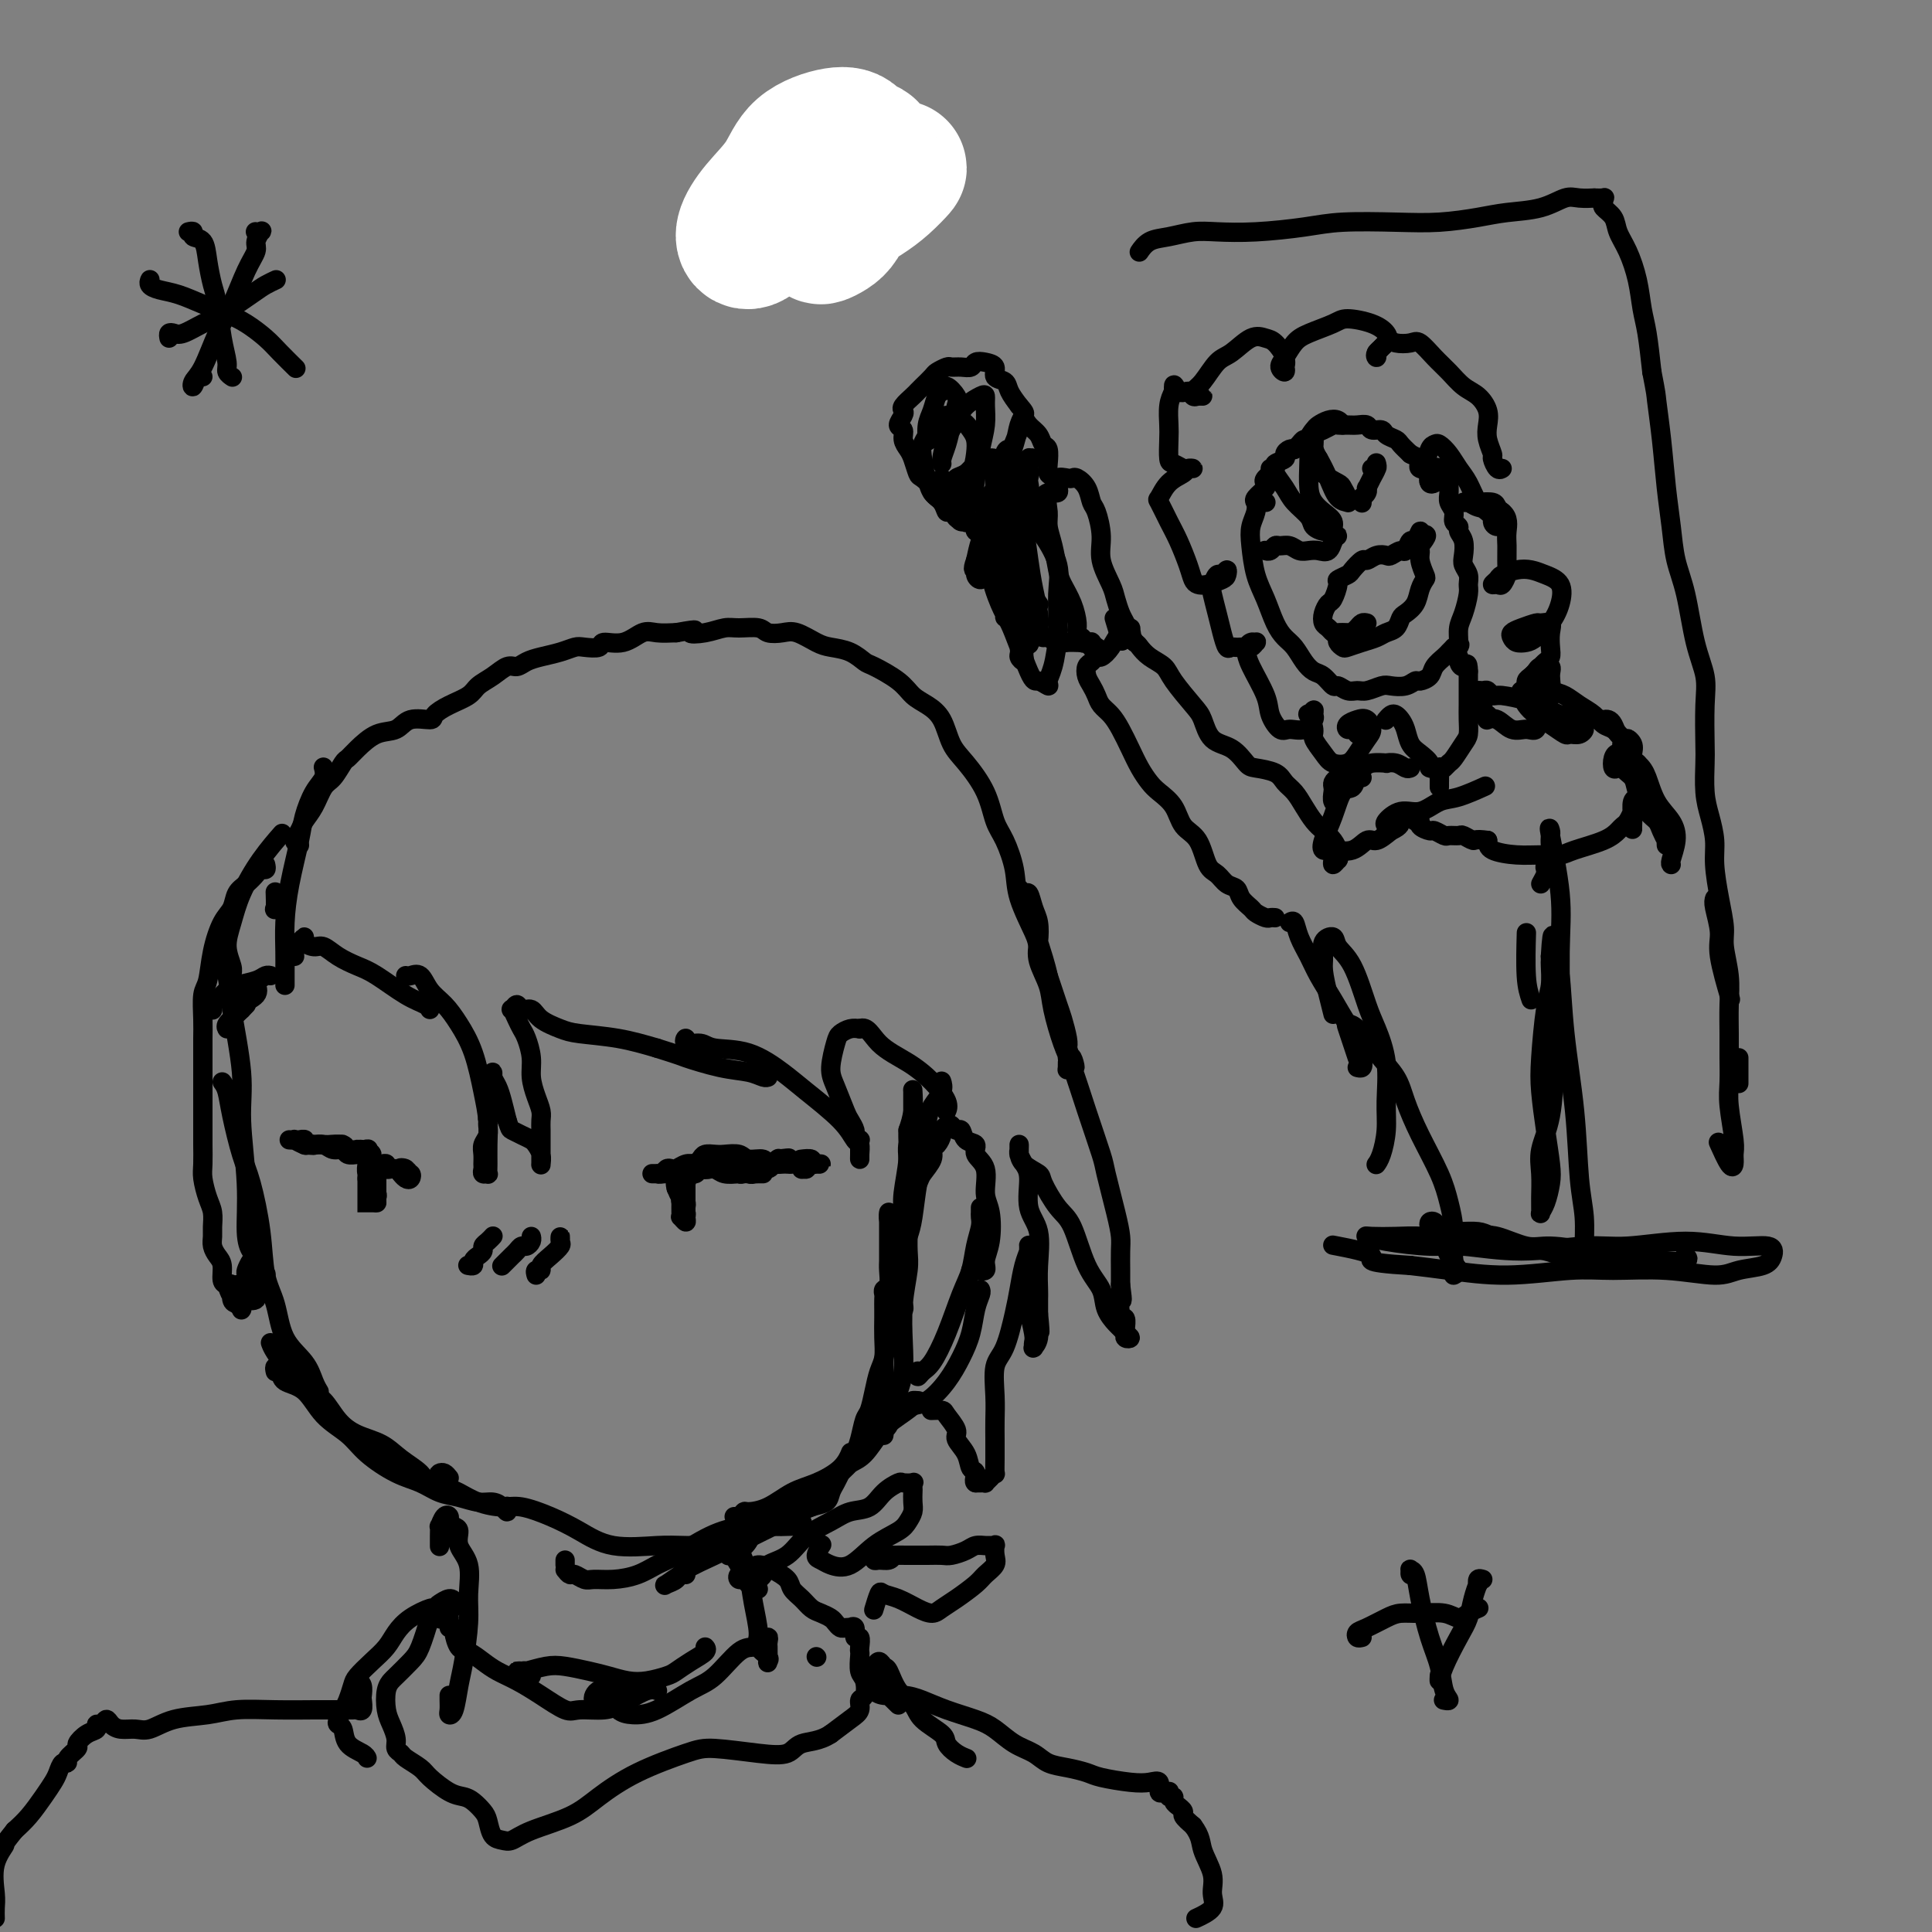 <svg viewBox='0 0 400 400' version='1.1' xmlns='http://www.w3.org/2000/svg' xmlns:xlink='http://www.w3.org/1999/xlink'><rect x="0" y="0" width="400" height="400" fill="#808080" stroke="none"/><g fill='none' stroke='#000000' stroke-width='4' stroke-linecap='round' stroke-linejoin='round'><path d='M47,191c-0.038,0.294 -0.075,0.588 0,1c0.075,0.412 0.263,0.943 0,2c-0.263,1.057 -0.975,2.639 -1,4c-0.025,1.361 0.638,2.502 1,4c0.362,1.498 0.422,3.352 1,7c0.578,3.648 1.674,9.089 2,13c0.326,3.911 -0.119,6.291 0,10c0.119,3.709 0.803,8.745 1,13c0.197,4.255 -0.091,7.728 0,10c0.091,2.272 0.563,3.342 1,4c0.437,0.658 0.839,0.902 1,1c0.161,0.098 0.080,0.049 0,0'/><path d='M46,224c0.358,0.490 0.716,0.981 1,2c0.284,1.019 0.495,2.568 1,5c0.505,2.432 1.305,5.747 2,8c0.695,2.253 1.286,3.445 2,6c0.714,2.555 1.549,6.472 2,10c0.451,3.528 0.516,6.668 1,9c0.484,2.332 1.387,3.858 2,6c0.613,2.142 0.935,4.900 2,7c1.065,2.100 2.873,3.542 4,5c1.127,1.458 1.573,2.931 2,4c0.427,1.069 0.836,1.734 1,2c0.164,0.266 0.082,0.133 0,0'/><path d='M56,278c0.185,0.505 0.369,1.009 1,2c0.631,0.991 1.707,2.468 3,4c1.293,1.532 2.803,3.120 4,4c1.197,0.880 2.079,1.054 3,2c0.921,0.946 1.879,2.665 3,4c1.121,1.335 2.406,2.284 4,3c1.594,0.716 3.499,1.197 5,2c1.501,0.803 2.598,1.926 4,3c1.402,1.074 3.108,2.097 4,3c0.892,0.903 0.969,1.687 1,2c0.031,0.313 0.015,0.157 0,0'/><path d='M57,284c-0.109,-0.482 -0.218,-0.965 0,-1c0.218,-0.035 0.764,0.377 1,1c0.236,0.623 0.161,1.457 1,2c0.839,0.543 2.593,0.796 4,2c1.407,1.204 2.466,3.358 4,5c1.534,1.642 3.544,2.773 5,4c1.456,1.227 2.360,2.552 4,4c1.640,1.448 4.017,3.019 6,4c1.983,0.981 3.570,1.373 5,2c1.430,0.627 2.701,1.491 4,2c1.299,0.509 2.625,0.663 4,1c1.375,0.337 2.799,0.857 4,1c1.201,0.143 2.178,-0.092 3,0c0.822,0.092 1.488,0.509 2,1c0.512,0.491 0.869,1.055 1,1c0.131,-0.055 0.038,-0.730 0,-1c-0.038,-0.270 -0.019,-0.135 0,0'/><path d='M93,306c-0.323,-0.407 -0.646,-0.815 -1,-1c-0.354,-0.185 -0.739,-0.148 -1,0c-0.261,0.148 -0.397,0.408 0,1c0.397,0.592 1.328,1.516 2,2c0.672,0.484 1.084,0.527 2,1c0.916,0.473 2.336,1.375 4,2c1.664,0.625 3.571,0.974 5,1c1.429,0.026 2.381,-0.270 4,0c1.619,0.270 3.906,1.106 6,2c2.094,0.894 3.995,1.847 6,3c2.005,1.153 4.115,2.505 7,3c2.885,0.495 6.547,0.133 9,0c2.453,-0.133 3.699,-0.036 6,0c2.301,0.036 5.657,0.010 7,0c1.343,-0.010 0.671,-0.005 0,0'/><path d='M117,323c0.000,0.417 0.000,0.833 0,1c0.000,0.167 0.000,0.083 0,0'/><path d='M117,325c0.360,0.453 0.720,0.907 1,1c0.280,0.093 0.479,-0.173 1,0c0.521,0.173 1.364,0.786 2,1c0.636,0.214 1.066,0.029 2,0c0.934,-0.029 2.372,0.098 4,0c1.628,-0.098 3.444,-0.422 5,-1c1.556,-0.578 2.850,-1.409 4,-2c1.150,-0.591 2.156,-0.943 4,-2c1.844,-1.057 4.525,-2.819 7,-4c2.475,-1.181 4.744,-1.780 7,-2c2.256,-0.220 4.500,-0.062 6,0c1.500,0.062 2.255,0.027 3,0c0.745,-0.027 1.482,-0.046 2,0c0.518,0.046 0.819,0.157 1,0c0.181,-0.157 0.241,-0.581 0,-1c-0.241,-0.419 -0.783,-0.834 -1,-1c-0.217,-0.166 -0.108,-0.083 0,0'/><path d='M142,326c-0.098,-0.221 -0.196,-0.442 -1,0c-0.804,0.442 -2.315,1.548 -3,2c-0.685,0.452 -0.545,0.249 0,0c0.545,-0.249 1.494,-0.545 2,-1c0.506,-0.455 0.568,-1.070 2,-2c1.432,-0.930 4.235,-2.175 6,-3c1.765,-0.825 2.494,-1.228 4,-2c1.506,-0.772 3.790,-1.912 6,-3c2.210,-1.088 4.346,-2.125 6,-3c1.654,-0.875 2.825,-1.587 4,-2c1.175,-0.413 2.353,-0.527 3,-1c0.647,-0.473 0.762,-1.303 1,-2c0.238,-0.697 0.600,-1.259 1,-2c0.400,-0.741 0.838,-1.661 1,-2c0.162,-0.339 0.046,-0.097 0,0c-0.046,0.097 -0.023,0.048 0,0'/><path d='M151,322c-0.174,0.073 -0.348,0.147 0,0c0.348,-0.147 1.218,-0.514 2,-1c0.782,-0.486 1.475,-1.093 2,-2c0.525,-0.907 0.883,-2.116 2,-3c1.117,-0.884 2.994,-1.444 4,-2c1.006,-0.556 1.140,-1.108 2,-2c0.860,-0.892 2.446,-2.124 4,-3c1.554,-0.876 3.077,-1.396 4,-2c0.923,-0.604 1.246,-1.291 2,-2c0.754,-0.709 1.941,-1.440 3,-2c1.059,-0.560 1.992,-0.949 3,-2c1.008,-1.051 2.092,-2.765 3,-4c0.908,-1.235 1.641,-1.991 3,-3c1.359,-1.009 3.344,-2.270 4,-3c0.656,-0.730 -0.016,-0.927 0,-1c0.016,-0.073 0.719,-0.021 1,0c0.281,0.021 0.141,0.010 0,0'/><path d='M169,311c-0.399,-0.147 -0.798,-0.293 -1,0c-0.202,0.293 -0.207,1.026 0,1c0.207,-0.026 0.626,-0.812 1,-1c0.374,-0.188 0.702,0.221 1,0c0.298,-0.221 0.566,-1.072 1,-2c0.434,-0.928 1.033,-1.933 2,-3c0.967,-1.067 2.300,-2.195 3,-3c0.700,-0.805 0.765,-1.285 1,-2c0.235,-0.715 0.640,-1.665 1,-3c0.360,-1.335 0.675,-3.056 1,-4c0.325,-0.944 0.662,-1.112 1,-2c0.338,-0.888 0.679,-2.496 1,-4c0.321,-1.504 0.622,-2.902 1,-4c0.378,-1.098 0.833,-1.895 1,-3c0.167,-1.105 0.045,-2.520 0,-4c-0.045,-1.480 -0.013,-3.027 0,-4c0.013,-0.973 0.007,-1.372 0,-2c-0.007,-0.628 -0.016,-1.484 0,-2c0.016,-0.516 0.057,-0.690 0,-1c-0.057,-0.310 -0.211,-0.755 0,-1c0.211,-0.245 0.789,-0.288 1,-1c0.211,-0.712 0.057,-2.092 0,-3c-0.057,-0.908 -0.015,-1.345 0,-2c0.015,-0.655 0.004,-1.527 0,-2c-0.004,-0.473 -0.001,-0.548 0,-1c0.001,-0.452 -0.001,-1.280 0,-2c0.001,-0.720 0.003,-1.331 0,-2c-0.003,-0.669 -0.011,-1.396 0,-2c0.011,-0.604 0.041,-1.086 0,-1c-0.041,0.086 -0.155,0.739 0,2c0.155,1.261 0.577,3.131 1,5'/><path d='M185,258c0.143,1.812 0.002,3.340 0,5c-0.002,1.660 0.136,3.450 0,6c-0.136,2.550 -0.544,5.860 -1,8c-0.456,2.140 -0.959,3.109 -1,5c-0.041,1.891 0.381,4.703 0,7c-0.381,2.297 -1.564,4.080 -2,5c-0.436,0.920 -0.125,0.977 0,1c0.125,0.023 0.062,0.011 0,0'/><path d='M181,296c0.033,-0.316 0.065,-0.632 0,-1c-0.065,-0.368 -0.228,-0.789 0,-1c0.228,-0.211 0.846,-0.213 1,0c0.154,0.213 -0.156,0.642 0,1c0.156,0.358 0.777,0.646 1,1c0.223,0.354 0.049,0.776 0,1c-0.049,0.224 0.028,0.252 0,0c-0.028,-0.252 -0.162,-0.782 0,-1c0.162,-0.218 0.618,-0.123 1,-1c0.382,-0.877 0.690,-2.724 1,-4c0.310,-1.276 0.623,-1.979 1,-3c0.377,-1.021 0.819,-2.358 1,-4c0.181,-1.642 0.101,-3.587 0,-6c-0.101,-2.413 -0.223,-5.293 0,-8c0.223,-2.707 0.792,-5.242 1,-7c0.208,-1.758 0.056,-2.741 0,-4c-0.056,-1.259 -0.015,-2.795 0,-4c0.015,-1.205 0.003,-2.079 0,-3c-0.003,-0.921 0.003,-1.888 0,-3c-0.003,-1.112 -0.015,-2.368 0,-4c0.015,-1.632 0.057,-3.641 0,-5c-0.057,-1.359 -0.211,-2.069 0,-3c0.211,-0.931 0.789,-2.085 1,-3c0.211,-0.915 0.057,-1.593 0,-2c-0.057,-0.407 -0.015,-0.543 0,-1c0.015,-0.457 0.005,-1.235 0,-2c-0.005,-0.765 -0.004,-1.517 0,-2c0.004,-0.483 0.011,-0.696 0,-1c-0.011,-0.304 -0.042,-0.697 0,0c0.042,0.697 0.155,2.485 0,4c-0.155,1.515 -0.577,2.758 -1,4'/><path d='M188,234c-0.094,2.074 0.171,3.760 0,6c-0.171,2.240 -0.778,5.035 -1,7c-0.222,1.965 -0.060,3.098 0,5c0.060,1.902 0.017,4.571 0,7c-0.017,2.429 -0.009,4.617 0,6c0.009,1.383 0.021,1.960 0,3c-0.021,1.040 -0.073,2.544 0,3c0.073,0.456 0.271,-0.135 0,-1c-0.271,-0.865 -1.012,-2.002 -1,-3c0.012,-0.998 0.776,-1.855 1,-3c0.224,-1.145 -0.094,-2.579 0,-4c0.094,-1.421 0.598,-2.831 1,-4c0.402,-1.169 0.700,-2.099 1,-4c0.300,-1.901 0.602,-4.774 1,-7c0.398,-2.226 0.893,-3.807 1,-5c0.107,-1.193 -0.174,-2.000 0,-3c0.174,-1.000 0.803,-2.195 1,-3c0.197,-0.805 -0.038,-1.221 0,-2c0.038,-0.779 0.350,-1.920 1,-3c0.650,-1.080 1.636,-2.098 2,-3c0.364,-0.902 0.104,-1.686 0,-2c-0.104,-0.314 -0.052,-0.157 0,0'/><path d='M187,254c0.015,0.021 0.030,0.043 0,0c-0.030,-0.043 -0.105,-0.150 0,-1c0.105,-0.850 0.392,-2.441 1,-4c0.608,-1.559 1.539,-3.085 2,-4c0.461,-0.915 0.453,-1.219 1,-2c0.547,-0.781 1.648,-2.040 2,-3c0.352,-0.960 -0.046,-1.620 0,-2c0.046,-0.380 0.537,-0.481 1,-1c0.463,-0.519 0.897,-1.455 1,-2c0.103,-0.545 -0.127,-0.698 0,-1c0.127,-0.302 0.610,-0.754 1,-1c0.390,-0.246 0.687,-0.288 1,0c0.313,0.288 0.642,0.906 1,1c0.358,0.094 0.745,-0.336 1,0c0.255,0.336 0.379,1.437 1,2c0.621,0.563 1.739,0.588 2,1c0.261,0.412 -0.335,1.212 0,2c0.335,0.788 1.602,1.565 2,3c0.398,1.435 -0.074,3.527 0,5c0.074,1.473 0.693,2.328 1,4c0.307,1.672 0.303,4.161 0,6c-0.303,1.839 -0.904,3.029 -1,4c-0.096,0.971 0.315,1.724 0,2c-0.315,0.276 -1.354,0.074 -2,0c-0.646,-0.074 -0.899,-0.021 -1,0c-0.101,0.021 -0.051,0.011 0,0'/><path d='M203,250c0.007,0.347 0.014,0.693 0,1c-0.014,0.307 -0.047,0.574 0,1c0.047,0.426 0.176,1.011 0,2c-0.176,0.989 -0.655,2.384 -1,4c-0.345,1.616 -0.554,3.455 -1,5c-0.446,1.545 -1.128,2.797 -2,5c-0.872,2.203 -1.932,5.357 -3,8c-1.068,2.643 -2.142,4.774 -3,6c-0.858,1.226 -1.498,1.545 -2,2c-0.502,0.455 -0.866,1.046 -1,1c-0.134,-0.046 -0.038,-0.727 0,-1c0.038,-0.273 0.019,-0.136 0,0'/><path d='M203,267c0.095,0.203 0.189,0.405 0,1c-0.189,0.595 -0.662,1.581 -1,3c-0.338,1.419 -0.543,3.270 -1,5c-0.457,1.730 -1.167,3.339 -2,5c-0.833,1.661 -1.790,3.373 -3,5c-1.210,1.627 -2.672,3.169 -4,4c-1.328,0.831 -2.522,0.952 -3,1c-0.478,0.048 -0.239,0.024 0,0'/><path d='M136,243c-0.542,-0.002 -1.085,-0.004 -1,0c0.085,0.004 0.796,0.015 1,0c0.204,-0.015 -0.101,-0.056 0,0c0.101,0.056 0.607,0.207 1,0c0.393,-0.207 0.671,-0.773 1,-1c0.329,-0.227 0.708,-0.113 1,0c0.292,0.113 0.498,0.227 1,0c0.502,-0.227 1.300,-0.794 2,-1c0.700,-0.206 1.304,-0.051 2,0c0.696,0.051 1.486,-0.001 2,0c0.514,0.001 0.754,0.057 1,0c0.246,-0.057 0.500,-0.225 1,0c0.500,0.225 1.247,0.845 2,1c0.753,0.155 1.511,-0.155 2,0c0.489,0.155 0.709,0.773 1,1c0.291,0.227 0.651,0.061 1,0c0.349,-0.061 0.685,-0.016 1,0c0.315,0.016 0.607,0.004 1,0c0.393,-0.004 0.887,-0.001 1,0c0.113,0.001 -0.155,0.000 0,0c0.155,-0.000 0.733,-0.000 1,0c0.267,0.000 0.224,-0.000 0,0c-0.224,0.000 -0.630,0.001 -1,0c-0.370,-0.001 -0.704,-0.004 -1,0c-0.296,0.004 -0.554,0.015 -1,0c-0.446,-0.015 -1.078,-0.056 -2,0c-0.922,0.056 -2.133,0.207 -3,0c-0.867,-0.207 -1.391,-0.774 -2,-1c-0.609,-0.226 -1.305,-0.113 -2,0'/><path d='M146,242c-1.831,0.072 -1.409,0.751 -2,1c-0.591,0.249 -2.196,0.067 -3,0c-0.804,-0.067 -0.809,-0.018 -1,0c-0.191,0.018 -0.569,0.005 -1,0c-0.431,-0.005 -0.916,-0.001 -1,0c-0.084,0.001 0.233,0.000 0,0c-0.233,-0.000 -1.017,0.001 -1,0c0.017,-0.001 0.834,-0.004 1,0c0.166,0.004 -0.317,0.015 0,0c0.317,-0.015 1.436,-0.056 2,0c0.564,0.056 0.574,0.207 1,0c0.426,-0.207 1.269,-0.774 2,-1c0.731,-0.226 1.351,-0.113 2,0c0.649,0.113 1.325,0.226 2,0c0.675,-0.226 1.347,-0.793 2,-1c0.653,-0.207 1.288,-0.056 2,0c0.712,0.056 1.502,0.015 2,0c0.498,-0.015 0.706,-0.004 1,0c0.294,0.004 0.675,0.001 1,0c0.325,-0.001 0.594,-0.000 1,0c0.406,0.000 0.949,-0.000 1,0c0.051,0.000 -0.389,0.001 0,0c0.389,-0.001 1.607,-0.003 2,0c0.393,0.003 -0.039,0.011 0,0c0.039,-0.011 0.549,-0.041 1,0c0.451,0.041 0.843,0.155 1,0c0.157,-0.155 0.078,-0.577 0,-1'/><path d='M161,240c3.854,-0.470 1.988,-0.144 1,0c-0.988,0.144 -1.098,0.106 -1,0c0.098,-0.106 0.403,-0.281 0,0c-0.403,0.281 -1.515,1.018 -2,1c-0.485,-0.018 -0.342,-0.789 -1,-1c-0.658,-0.211 -2.116,0.139 -3,0c-0.884,-0.139 -1.192,-0.767 -2,-1c-0.808,-0.233 -2.115,-0.073 -3,0c-0.885,0.073 -1.348,0.058 -2,0c-0.652,-0.058 -1.494,-0.159 -2,0c-0.506,0.159 -0.676,0.578 -1,1c-0.324,0.422 -0.801,0.845 -1,1c-0.199,0.155 -0.121,0.040 0,0c0.121,-0.040 0.283,-0.007 0,0c-0.283,0.007 -1.013,-0.012 -1,0c0.013,0.012 0.767,0.056 1,0c0.233,-0.056 -0.055,-0.211 0,0c0.055,0.211 0.452,0.789 1,1c0.548,0.211 1.245,0.056 2,0c0.755,-0.056 1.568,-0.011 2,0c0.432,0.011 0.483,-0.011 1,0c0.517,0.011 1.499,0.054 2,0c0.501,-0.054 0.519,-0.207 1,0c0.481,0.207 1.423,0.773 2,1c0.577,0.227 0.788,0.113 1,0'/><path d='M156,243c1.974,0.067 0.910,-0.767 1,-1c0.090,-0.233 1.333,0.134 2,0c0.667,-0.134 0.756,-0.768 1,-1c0.244,-0.232 0.642,-0.063 1,0c0.358,0.063 0.674,0.021 1,0c0.326,-0.021 0.661,-0.020 1,0c0.339,0.020 0.683,0.059 1,0c0.317,-0.059 0.606,-0.216 1,0c0.394,0.216 0.894,0.804 1,1c0.106,0.196 -0.183,-0.000 0,0c0.183,0.000 0.836,0.196 1,0c0.164,-0.196 -0.162,-0.785 0,-1c0.162,-0.215 0.811,-0.058 1,0c0.189,0.058 -0.083,0.017 0,0c0.083,-0.017 0.522,-0.008 1,0c0.478,0.008 0.996,0.016 1,0c0.004,-0.016 -0.507,-0.057 -1,0c-0.493,0.057 -0.967,0.211 -1,0c-0.033,-0.211 0.376,-0.788 0,-1c-0.376,-0.212 -1.536,-0.061 -2,0c-0.464,0.061 -0.232,0.030 0,0'/><path d='M140,245c-0.114,-0.549 -0.228,-1.098 0,-1c0.228,0.098 0.797,0.842 1,1c0.203,0.158 0.040,-0.271 0,0c-0.040,0.271 0.043,1.240 0,2c-0.043,0.760 -0.211,1.310 0,2c0.211,0.690 0.803,1.520 1,2c0.197,0.480 0.000,0.610 0,1c-0.000,0.390 0.196,1.041 0,1c-0.196,-0.041 -0.785,-0.775 -1,-1c-0.215,-0.225 -0.058,0.060 0,0c0.058,-0.060 0.016,-0.464 0,-1c-0.016,-0.536 -0.005,-1.206 0,-2c0.005,-0.794 0.005,-1.714 0,-2c-0.005,-0.286 -0.015,0.062 0,0c0.015,-0.062 0.057,-0.534 0,-1c-0.057,-0.466 -0.211,-0.924 0,-1c0.211,-0.076 0.789,0.232 1,0c0.211,-0.232 0.057,-1.003 0,-1c-0.057,0.003 -0.015,0.779 0,1c0.015,0.221 0.004,-0.115 0,0c-0.004,0.115 -0.001,0.680 0,1c0.001,0.320 0.000,0.394 0,1c-0.000,0.606 0.001,1.742 0,2c-0.001,0.258 -0.003,-0.364 0,0c0.003,0.364 0.012,1.714 0,2c-0.012,0.286 -0.044,-0.490 0,-1c0.044,-0.510 0.166,-0.753 0,-1c-0.166,-0.247 -0.619,-0.499 -1,-1c-0.381,-0.501 -0.691,-1.250 -1,-2'/><path d='M140,246c-0.311,-1.156 -0.089,-1.044 0,-1c0.089,0.044 0.044,0.022 0,0'/><path d='M60,236c0.034,0.002 0.068,0.004 0,0c-0.068,-0.004 -0.239,-0.015 0,0c0.239,0.015 0.889,0.057 1,0c0.111,-0.057 -0.317,-0.211 0,0c0.317,0.211 1.379,0.789 2,1c0.621,0.211 0.800,0.057 1,0c0.200,-0.057 0.421,-0.016 1,0c0.579,0.016 1.516,0.008 2,0c0.484,-0.008 0.516,-0.016 1,0c0.484,0.016 1.420,0.057 2,0c0.580,-0.057 0.804,-0.211 1,0c0.196,0.211 0.364,0.788 1,1c0.636,0.212 1.738,0.060 2,0c0.262,-0.060 -0.317,-0.029 0,0c0.317,0.029 1.531,0.057 2,0c0.469,-0.057 0.193,-0.197 0,0c-0.193,0.197 -0.304,0.732 0,1c0.304,0.268 1.022,0.268 1,0c-0.022,-0.268 -0.784,-0.803 -1,-1c-0.216,-0.197 0.113,-0.057 0,0c-0.113,0.057 -0.668,0.029 -1,0c-0.332,-0.029 -0.441,-0.060 -1,0c-0.559,0.060 -1.567,0.212 -2,0c-0.433,-0.212 -0.291,-0.789 -1,-1c-0.709,-0.211 -2.268,-0.057 -3,0c-0.732,0.057 -0.638,0.016 -1,0c-0.362,-0.016 -1.181,-0.008 -2,0'/><path d='M65,237c-1.813,-0.326 -0.346,-0.140 0,0c0.346,0.140 -0.430,0.234 -1,0c-0.570,-0.234 -0.933,-0.796 -1,-1c-0.067,-0.204 0.163,-0.051 0,0c-0.163,0.051 -0.720,-0.001 -1,0c-0.280,0.001 -0.283,0.053 0,0c0.283,-0.053 0.852,-0.211 1,0c0.148,0.211 -0.127,0.793 0,1c0.127,0.207 0.654,0.040 1,0c0.346,-0.040 0.511,0.046 1,0c0.489,-0.046 1.301,-0.222 2,0c0.699,0.222 1.286,0.844 2,1c0.714,0.156 1.554,-0.155 2,0c0.446,0.155 0.497,0.776 1,1c0.503,0.224 1.458,0.050 2,0c0.542,-0.050 0.670,0.025 1,0c0.330,-0.025 0.862,-0.150 1,0c0.138,0.150 -0.117,0.575 0,1c0.117,0.425 0.605,0.850 1,1c0.395,0.150 0.697,0.026 1,0c0.303,-0.026 0.607,0.046 1,0c0.393,-0.046 0.875,-0.208 1,0c0.125,0.208 -0.107,0.788 0,1c0.107,0.212 0.555,0.057 1,0c0.445,-0.057 0.889,-0.015 1,0c0.111,0.015 -0.111,0.004 0,0c0.111,-0.004 0.556,-0.002 1,0'/><path d='M83,242c3.184,0.946 0.644,0.309 0,0c-0.644,-0.309 0.609,-0.292 1,0c0.391,0.292 -0.081,0.859 0,1c0.081,0.141 0.715,-0.145 1,0c0.285,0.145 0.221,0.719 0,1c-0.221,0.281 -0.598,0.268 -1,0c-0.402,-0.268 -0.829,-0.791 -1,-1c-0.171,-0.209 -0.085,-0.105 0,0'/><path d='M78,242c-0.000,-0.429 -0.000,-0.857 0,-1c0.000,-0.143 0.000,-0.000 0,0c-0.000,0.000 -0.000,-0.141 0,0c0.000,0.141 0.000,0.565 0,1c-0.000,0.435 -0.000,0.879 0,1c0.000,0.121 0.000,-0.083 0,0c-0.000,0.083 -0.000,0.452 0,1c0.000,0.548 0.000,1.276 0,2c-0.000,0.724 -0.000,1.444 0,2c0.000,0.556 0.000,0.949 0,1c-0.000,0.051 -0.000,-0.238 0,0c0.000,0.238 0.001,1.004 0,1c-0.001,-0.004 -0.004,-0.780 0,-1c0.004,-0.220 0.016,0.114 0,0c-0.016,-0.114 -0.061,-0.678 0,-1c0.061,-0.322 0.226,-0.404 0,-1c-0.226,-0.596 -0.845,-1.706 -1,-2c-0.155,-0.294 0.155,0.226 0,0c-0.155,-0.226 -0.774,-1.200 -1,-2c-0.226,-0.800 -0.061,-1.427 0,-2c0.061,-0.573 0.016,-1.093 0,-1c-0.016,0.093 -0.004,0.798 0,1c0.004,0.202 0.001,-0.101 0,0c-0.001,0.101 -0.000,0.604 0,1c0.000,0.396 0.000,0.685 0,1c-0.000,0.315 -0.000,0.658 0,1'/><path d='M76,244c0.000,1.461 0.000,3.614 0,5c0.000,1.386 0.000,2.005 0,2c0.000,-0.005 0.000,-0.633 0,-1c0.000,-0.367 0.000,-0.474 0,-1c0.000,-0.526 0.000,-1.472 0,-2c0.000,-0.528 0.000,-0.639 0,-1c0.000,-0.361 0.000,-0.973 0,-1c0.000,-0.027 0.000,0.531 0,1c0.000,0.469 0.000,0.848 0,1c0.000,0.152 0.000,0.076 0,0'/><path d='M152,314c0.316,0.116 0.632,0.231 1,0c0.368,-0.231 0.789,-0.810 1,-1c0.211,-0.190 0.213,0.007 1,0c0.787,-0.007 2.358,-0.220 4,-1c1.642,-0.780 3.354,-2.129 5,-3c1.646,-0.871 3.225,-1.264 5,-2c1.775,-0.736 3.747,-1.813 5,-3c1.253,-1.187 1.787,-2.482 2,-3c0.213,-0.518 0.107,-0.259 0,0'/><path d='M44,209c0.016,0.097 0.033,0.195 0,0c-0.033,-0.195 -0.115,-0.682 0,-1c0.115,-0.318 0.426,-0.467 1,-1c0.574,-0.533 1.411,-1.449 2,-2c0.589,-0.551 0.928,-0.736 2,-1c1.072,-0.264 2.875,-0.607 4,-1c1.125,-0.393 1.572,-0.837 2,-1c0.428,-0.163 0.837,-0.047 1,0c0.163,0.047 0.082,0.023 0,0'/><path d='M51,208c-0.619,0.649 -1.238,1.298 -2,2c-0.762,0.702 -1.667,1.458 -2,2c-0.333,0.542 -0.095,0.869 0,1c0.095,0.131 0.048,0.065 0,0'/><path d='M49,209c0.514,0.069 1.027,0.137 1,0c-0.027,-0.137 -0.595,-0.480 0,-1c0.595,-0.520 2.352,-1.217 3,-2c0.648,-0.783 0.185,-1.652 0,-2c-0.185,-0.348 -0.093,-0.174 0,0'/><path d='M61,198c-0.079,-0.768 -0.159,-1.536 0,-2c0.159,-0.464 0.556,-0.623 1,-1c0.444,-0.377 0.936,-0.971 1,-1c0.064,-0.029 -0.300,0.506 0,1c0.300,0.494 1.264,0.945 2,1c0.736,0.055 1.246,-0.287 2,0c0.754,0.287 1.753,1.204 3,2c1.247,0.796 2.740,1.471 4,2c1.260,0.529 2.285,0.913 4,2c1.715,1.087 4.119,2.879 6,4c1.881,1.121 3.237,1.571 4,2c0.763,0.429 0.932,0.837 1,1c0.068,0.163 0.034,0.082 0,0'/><path d='M84,202c0.238,0.073 0.475,0.146 1,0c0.525,-0.146 1.337,-0.510 2,0c0.663,0.510 1.175,1.895 2,3c0.825,1.105 1.962,1.929 3,3c1.038,1.071 1.977,2.390 3,4c1.023,1.610 2.131,3.513 3,6c0.869,2.487 1.501,5.560 2,8c0.499,2.440 0.867,4.247 1,6c0.133,1.753 0.032,3.451 0,5c-0.032,1.549 0.006,2.948 0,4c-0.006,1.052 -0.054,1.758 0,2c0.054,0.242 0.211,0.020 0,0c-0.211,-0.020 -0.790,0.160 -1,0c-0.210,-0.160 -0.053,-0.662 0,-1c0.053,-0.338 -0.000,-0.514 0,-1c0.000,-0.486 0.053,-1.282 0,-2c-0.053,-0.718 -0.211,-1.358 0,-2c0.211,-0.642 0.792,-1.286 1,-2c0.208,-0.714 0.042,-1.499 0,-2c-0.042,-0.501 0.041,-0.718 0,-1c-0.041,-0.282 -0.207,-0.629 0,-1c0.207,-0.371 0.788,-0.768 1,-1c0.212,-0.232 0.057,-0.301 0,-1c-0.057,-0.699 -0.016,-2.027 0,-3c0.016,-0.973 0.007,-1.590 0,-2c-0.007,-0.410 -0.013,-0.613 0,-1c0.013,-0.387 0.045,-0.957 0,-1c-0.045,-0.043 -0.167,0.442 0,1c0.167,0.558 0.622,1.189 1,2c0.378,0.811 0.679,1.803 1,3c0.321,1.197 0.660,2.598 1,4'/><path d='M105,232c0.599,1.798 0.595,1.794 1,2c0.405,0.206 1.219,0.623 2,1c0.781,0.377 1.530,0.713 2,1c0.470,0.287 0.662,0.523 1,1c0.338,0.477 0.823,1.193 1,2c0.177,0.807 0.048,1.706 0,2c-0.048,0.294 -0.013,-0.015 0,0c0.013,0.015 0.003,0.356 0,0c-0.003,-0.356 -0.001,-1.408 0,-2c0.001,-0.592 0.000,-0.725 0,-1c-0.000,-0.275 0.001,-0.692 0,-1c-0.001,-0.308 -0.003,-0.507 0,-1c0.003,-0.493 0.011,-1.279 0,-2c-0.011,-0.721 -0.041,-1.378 0,-2c0.041,-0.622 0.152,-1.210 0,-2c-0.152,-0.790 -0.565,-1.783 -1,-3c-0.435,-1.217 -0.890,-2.657 -1,-4c-0.110,-1.343 0.125,-2.588 0,-4c-0.125,-1.412 -0.609,-2.990 -1,-4c-0.391,-1.010 -0.690,-1.452 -1,-2c-0.310,-0.548 -0.631,-1.200 -1,-2c-0.369,-0.800 -0.786,-1.747 -1,-2c-0.214,-0.253 -0.225,0.187 0,0c0.225,-0.187 0.686,-1.000 1,-1c0.314,-0.000 0.481,0.812 1,1c0.519,0.188 1.388,-0.249 2,0c0.612,0.249 0.965,1.183 2,2c1.035,0.817 2.752,1.518 4,2c1.248,0.482 2.028,0.745 4,1c1.972,0.255 5.135,0.501 8,1c2.865,0.499 5.433,1.249 8,2'/><path d='M136,217c5.506,1.736 4.771,1.575 6,2c1.229,0.425 4.420,1.434 7,2c2.580,0.566 4.547,0.688 6,1c1.453,0.312 2.391,0.815 3,1c0.609,0.185 0.888,0.053 1,0c0.112,-0.053 0.056,-0.026 0,0'/><path d='M144,218c-0.304,-0.492 -0.608,-0.984 -1,-1c-0.392,-0.016 -0.874,0.444 -1,0c-0.126,-0.444 0.102,-1.793 0,-2c-0.102,-0.207 -0.534,0.727 0,1c0.534,0.273 2.033,-0.117 3,0c0.967,0.117 1.403,0.740 3,1c1.597,0.260 4.354,0.157 7,1c2.646,0.843 5.182,2.630 7,4c1.818,1.370 2.918,2.321 5,4c2.082,1.679 5.146,4.087 7,6c1.854,1.913 2.497,3.331 3,4c0.503,0.669 0.867,0.588 1,1c0.133,0.412 0.036,1.318 0,2c-0.036,0.682 -0.009,1.140 0,1c0.009,-0.140 0.002,-0.879 0,-1c-0.002,-0.121 0.000,0.375 0,0c-0.000,-0.375 -0.004,-1.620 0,-2c0.004,-0.380 0.016,0.107 0,0c-0.016,-0.107 -0.060,-0.806 0,-1c0.060,-0.194 0.224,0.116 0,0c-0.224,-0.116 -0.837,-0.660 -1,-1c-0.163,-0.340 0.123,-0.476 0,-1c-0.123,-0.524 -0.657,-1.436 -1,-2c-0.343,-0.564 -0.496,-0.781 -1,-2c-0.504,-1.219 -1.359,-3.441 -2,-5c-0.641,-1.559 -1.070,-2.457 -1,-4c0.070,-1.543 0.637,-3.733 1,-5c0.363,-1.267 0.521,-1.610 1,-2c0.479,-0.390 1.280,-0.826 2,-1c0.720,-0.174 1.360,-0.087 2,0'/><path d='M178,213c1.538,-0.751 2.384,1.372 4,3c1.616,1.628 4.002,2.762 6,4c1.998,1.238 3.608,2.579 5,4c1.392,1.421 2.567,2.921 3,4c0.433,1.079 0.124,1.737 0,2c-0.124,0.263 -0.062,0.132 0,0'/><path d='M48,206c0.001,-0.296 0.001,-0.592 0,-1c-0.001,-0.408 -0.005,-0.930 0,-1c0.005,-0.070 0.018,0.310 0,0c-0.018,-0.310 -0.067,-1.312 0,-2c0.067,-0.688 0.250,-1.064 0,-2c-0.250,-0.936 -0.931,-2.434 -1,-4c-0.069,-1.566 0.476,-3.201 1,-5c0.524,-1.799 1.027,-3.760 2,-6c0.973,-2.240 2.416,-4.757 4,-7c1.584,-2.243 3.310,-4.212 4,-5c0.690,-0.788 0.345,-0.394 0,0'/><path d='M59,188c-0.845,-0.091 -1.691,-0.182 -2,0c-0.309,0.182 -0.083,0.636 0,0c0.083,-0.636 0.022,-2.364 0,-3c-0.022,-0.636 -0.006,-0.182 0,0c0.006,0.182 0.003,0.091 0,0'/><path d='M59,204c0.001,-0.282 0.002,-0.563 0,-1c-0.002,-0.437 -0.008,-1.029 0,-2c0.008,-0.971 0.029,-2.320 0,-4c-0.029,-1.680 -0.107,-3.692 0,-6c0.107,-2.308 0.400,-4.911 1,-8c0.600,-3.089 1.506,-6.663 2,-9c0.494,-2.337 0.577,-3.436 1,-5c0.423,-1.564 1.185,-3.595 2,-5c0.815,-1.405 1.681,-2.186 2,-3c0.319,-0.814 0.091,-1.661 0,-2c-0.091,-0.339 -0.046,-0.169 0,0'/><path d='M62,175c-0.518,-0.240 -1.037,-0.481 -1,-1c0.037,-0.519 0.628,-1.317 1,-2c0.372,-0.683 0.523,-1.251 1,-2c0.477,-0.749 1.279,-1.678 2,-3c0.721,-1.322 1.360,-3.038 2,-4c0.640,-0.962 1.279,-1.169 2,-2c0.721,-0.831 1.523,-2.287 2,-3c0.477,-0.713 0.629,-0.682 1,-1c0.371,-0.318 0.962,-0.985 2,-2c1.038,-1.015 2.525,-2.379 4,-3c1.475,-0.621 2.939,-0.498 4,-1c1.061,-0.502 1.720,-1.629 3,-2c1.280,-0.371 3.182,0.014 4,0c0.818,-0.014 0.554,-0.426 1,-1c0.446,-0.574 1.604,-1.310 3,-2c1.396,-0.690 3.032,-1.333 4,-2c0.968,-0.667 1.270,-1.359 2,-2c0.730,-0.641 1.888,-1.233 3,-2c1.112,-0.767 2.177,-1.711 3,-2c0.823,-0.289 1.404,0.077 2,0c0.596,-0.077 1.208,-0.595 2,-1c0.792,-0.405 1.764,-0.696 3,-1c1.236,-0.304 2.734,-0.622 4,-1c1.266,-0.378 2.298,-0.817 3,-1c0.702,-0.183 1.073,-0.109 2,0c0.927,0.109 2.411,0.253 3,0c0.589,-0.253 0.285,-0.905 1,-1c0.715,-0.095 2.449,0.366 4,0c1.551,-0.366 2.917,-1.560 4,-2c1.083,-0.440 1.881,-0.126 3,0c1.119,0.126 2.560,0.063 4,0'/><path d='M140,131c5.968,-1.099 3.389,-0.348 3,0c-0.389,0.348 1.414,0.293 3,0c1.586,-0.293 2.956,-0.824 4,-1c1.044,-0.176 1.762,0.004 3,0c1.238,-0.004 2.996,-0.190 4,0c1.004,0.190 1.254,0.758 2,1c0.746,0.242 1.988,0.158 3,0c1.012,-0.158 1.795,-0.389 3,0c1.205,0.389 2.834,1.398 4,2c1.166,0.602 1.870,0.797 3,1c1.130,0.203 2.686,0.414 4,1c1.314,0.586 2.385,1.546 3,2c0.615,0.454 0.773,0.402 2,1c1.227,0.598 3.521,1.847 5,3c1.479,1.153 2.141,2.211 3,3c0.859,0.789 1.914,1.311 3,2c1.086,0.689 2.202,1.546 3,3c0.798,1.454 1.277,3.506 2,5c0.723,1.494 1.690,2.429 3,4c1.310,1.571 2.965,3.778 4,6c1.035,2.222 1.451,4.459 2,6c0.549,1.541 1.231,2.388 2,4c0.769,1.612 1.623,3.990 2,6c0.377,2.010 0.276,3.652 1,6c0.724,2.348 2.274,5.404 3,7c0.726,1.596 0.629,1.733 1,3c0.371,1.267 1.210,3.663 2,6c0.790,2.337 1.531,4.616 2,6c0.469,1.384 0.665,1.873 1,3c0.335,1.127 0.810,2.894 1,4c0.190,1.106 0.095,1.553 0,2'/><path d='M221,217c2.298,6.988 1.545,2.958 1,2c-0.545,-0.958 -0.880,1.155 -1,2c-0.120,0.845 -0.025,0.422 0,0c0.025,-0.422 -0.020,-0.844 0,-1c0.020,-0.156 0.104,-0.045 0,-1c-0.104,-0.955 -0.398,-2.974 -1,-5c-0.602,-2.026 -1.514,-4.057 -2,-6c-0.486,-1.943 -0.547,-3.798 -1,-6c-0.453,-2.202 -1.299,-4.753 -2,-7c-0.701,-2.247 -1.257,-4.191 -2,-6c-0.743,-1.809 -1.674,-3.482 -2,-4c-0.326,-0.518 -0.046,0.119 0,0c0.046,-0.119 -0.142,-0.994 0,-1c0.142,-0.006 0.613,0.858 1,1c0.387,0.142 0.690,-0.438 1,0c0.310,0.438 0.626,1.894 1,3c0.374,1.106 0.806,1.860 1,3c0.194,1.140 0.149,2.665 0,4c-0.149,1.335 -0.403,2.482 0,4c0.403,1.518 1.461,3.409 2,5c0.539,1.591 0.558,2.881 1,5c0.442,2.119 1.308,5.066 2,7c0.692,1.934 1.211,2.856 2,5c0.789,2.144 1.847,5.512 3,9c1.153,3.488 2.400,7.096 3,9c0.600,1.904 0.553,2.102 1,4c0.447,1.898 1.388,5.495 2,8c0.612,2.505 0.896,3.919 1,5c0.104,1.081 0.028,1.830 0,3c-0.028,1.170 -0.008,2.763 0,4c0.008,1.237 0.004,2.119 0,3'/><path d='M232,266c0.635,4.683 0.223,2.890 0,3c-0.223,0.110 -0.257,2.124 0,3c0.257,0.876 0.806,0.614 1,1c0.194,0.386 0.035,1.421 0,2c-0.035,0.579 0.054,0.702 0,1c-0.054,0.298 -0.251,0.772 0,1c0.251,0.228 0.950,0.211 1,0c0.050,-0.211 -0.548,-0.615 -1,-1c-0.452,-0.385 -0.757,-0.752 -1,-1c-0.243,-0.248 -0.424,-0.377 -1,-1c-0.576,-0.623 -1.546,-1.739 -2,-3c-0.454,-1.261 -0.392,-2.667 -1,-4c-0.608,-1.333 -1.887,-2.594 -3,-5c-1.113,-2.406 -2.060,-5.956 -3,-8c-0.940,-2.044 -1.874,-2.580 -3,-4c-1.126,-1.420 -2.445,-3.723 -3,-5c-0.555,-1.277 -0.345,-1.527 -1,-2c-0.655,-0.473 -2.175,-1.167 -3,-2c-0.825,-0.833 -0.954,-1.804 -1,-2c-0.046,-0.196 -0.010,0.384 0,0c0.010,-0.384 -0.007,-1.733 0,-2c0.007,-0.267 0.038,0.546 0,1c-0.038,0.454 -0.146,0.548 0,1c0.146,0.452 0.547,1.264 1,2c0.453,0.736 0.959,1.398 1,3c0.041,1.602 -0.381,4.143 0,6c0.381,1.857 1.566,3.028 2,5c0.434,1.972 0.116,4.745 0,7c-0.116,2.255 -0.031,3.992 0,5c0.031,1.008 0.009,1.288 0,2c-0.009,0.712 -0.004,1.856 0,3'/><path d='M215,272c0.603,6.005 0.109,3.519 0,3c-0.109,-0.519 0.167,0.930 0,2c-0.167,1.070 -0.776,1.762 -1,2c-0.224,0.238 -0.064,0.023 0,0c0.064,-0.023 0.031,0.145 0,0c-0.031,-0.145 -0.061,-0.605 0,-1c0.061,-0.395 0.213,-0.726 0,-2c-0.213,-1.274 -0.789,-3.491 -1,-5c-0.211,-1.509 -0.056,-2.312 0,-4c0.056,-1.688 0.012,-4.263 0,-6c-0.012,-1.737 0.008,-2.636 0,-3c-0.008,-0.364 -0.043,-0.194 0,0c0.043,0.194 0.164,0.412 0,1c-0.164,0.588 -0.612,1.547 -1,3c-0.388,1.453 -0.717,3.399 -1,5c-0.283,1.601 -0.521,2.858 -1,5c-0.479,2.142 -1.200,5.171 -2,7c-0.800,1.829 -1.678,2.460 -2,4c-0.322,1.540 -0.086,3.990 0,6c0.086,2.010 0.024,3.582 0,5c-0.024,1.418 -0.009,2.684 0,4c0.009,1.316 0.013,2.682 0,4c-0.013,1.318 -0.041,2.588 0,3c0.041,0.412 0.152,-0.033 0,0c-0.152,0.033 -0.565,0.545 -1,1c-0.435,0.455 -0.890,0.854 -1,1c-0.110,0.146 0.124,0.039 0,0c-0.124,-0.039 -0.607,-0.011 -1,0c-0.393,0.011 -0.697,0.006 -1,0'/><path d='M202,307c-0.565,-0.120 0.022,-1.420 0,-2c-0.022,-0.580 -0.654,-0.439 -1,-1c-0.346,-0.561 -0.406,-1.825 -1,-3c-0.594,-1.175 -1.722,-2.262 -2,-3c-0.278,-0.738 0.293,-1.126 0,-2c-0.293,-0.874 -1.450,-2.234 -2,-3c-0.550,-0.766 -0.494,-0.937 -1,-1c-0.506,-0.063 -1.573,-0.018 -2,0c-0.427,0.018 -0.213,0.009 0,0'/><path d='M55,179c0.095,0.440 0.190,0.879 0,1c-0.190,0.121 -0.666,-0.077 -1,0c-0.334,0.077 -0.526,0.430 -1,1c-0.474,0.570 -1.230,1.357 -2,2c-0.770,0.643 -1.554,1.142 -2,2c-0.446,0.858 -0.554,2.076 -1,3c-0.446,0.924 -1.230,1.556 -2,3c-0.770,1.444 -1.527,3.701 -2,6c-0.473,2.299 -0.663,4.639 -1,6c-0.337,1.361 -0.822,1.744 -1,3c-0.178,1.256 -0.048,3.384 0,5c0.048,1.616 0.013,2.719 0,4c-0.013,1.281 -0.003,2.740 0,4c0.003,1.260 0.001,2.323 0,4c-0.001,1.677 -0.001,3.970 0,6c0.001,2.030 0.003,3.796 0,5c-0.003,1.204 -0.011,1.844 0,3c0.011,1.156 0.041,2.827 0,4c-0.041,1.173 -0.154,1.847 0,3c0.154,1.153 0.577,2.784 1,4c0.423,1.216 0.848,2.017 1,3c0.152,0.983 0.031,2.149 0,3c-0.031,0.851 0.030,1.387 0,2c-0.030,0.613 -0.149,1.302 0,2c0.149,0.698 0.566,1.403 1,2c0.434,0.597 0.886,1.084 1,2c0.114,0.916 -0.110,2.262 0,3c0.110,0.738 0.555,0.869 1,1'/><path d='M47,266c1.012,3.520 1.042,1.321 1,1c-0.042,-0.321 -0.155,1.237 0,2c0.155,0.763 0.578,0.733 1,1c0.422,0.267 0.845,0.832 1,1c0.155,0.168 0.044,-0.062 0,0c-0.044,0.062 -0.019,0.415 0,0c0.019,-0.415 0.033,-1.600 0,-2c-0.033,-0.400 -0.111,-0.016 0,0c0.111,0.016 0.412,-0.336 0,-1c-0.412,-0.664 -1.537,-1.639 -2,-2c-0.463,-0.361 -0.263,-0.108 0,0c0.263,0.108 0.590,0.071 1,0c0.410,-0.071 0.902,-0.175 1,0c0.098,0.175 -0.199,0.628 0,1c0.199,0.372 0.893,0.662 1,1c0.107,0.338 -0.374,0.724 0,1c0.374,0.276 1.603,0.441 2,0c0.397,-0.441 -0.038,-1.489 0,-2c0.038,-0.511 0.549,-0.484 1,-1c0.451,-0.516 0.843,-1.576 1,-2c0.157,-0.424 0.078,-0.212 0,0'/><path d='M51,266c0.022,-0.785 0.045,-1.569 0,-2c-0.045,-0.431 -0.156,-0.507 0,-1c0.156,-0.493 0.581,-1.402 1,-2c0.419,-0.598 0.834,-0.885 1,-1c0.166,-0.115 0.083,-0.057 0,0'/><path d='M97,262c-0.119,-0.024 -0.238,-0.048 0,0c0.238,0.048 0.834,0.167 1,0c0.166,-0.167 -0.096,-0.622 0,-1c0.096,-0.378 0.551,-0.679 1,-1c0.449,-0.321 0.891,-0.660 1,-1c0.109,-0.340 -0.114,-0.679 0,-1c0.114,-0.321 0.567,-0.622 1,-1c0.433,-0.378 0.847,-0.833 1,-1c0.153,-0.167 0.044,-0.048 0,0c-0.044,0.048 -0.022,0.024 0,0'/><path d='M104,262c-0.089,0.089 -0.179,0.177 0,0c0.179,-0.177 0.625,-0.621 1,-1c0.375,-0.379 0.679,-0.693 1,-1c0.321,-0.307 0.660,-0.608 1,-1c0.340,-0.392 0.679,-0.876 1,-1c0.321,-0.124 0.622,0.110 1,0c0.378,-0.110 0.833,-0.566 1,-1c0.167,-0.434 0.045,-0.848 0,-1c-0.045,-0.152 -0.013,-0.044 0,0c0.013,0.044 0.006,0.022 0,0'/><path d='M111,264c-0.125,-0.441 -0.250,-0.881 0,-1c0.250,-0.119 0.876,0.085 1,0c0.124,-0.085 -0.254,-0.458 0,-1c0.254,-0.542 1.140,-1.252 2,-2c0.860,-0.748 1.695,-1.535 2,-2c0.305,-0.465 0.082,-0.609 0,-1c-0.082,-0.391 -0.022,-1.028 0,-1c0.022,0.028 0.006,0.722 0,1c-0.006,0.278 -0.003,0.139 0,0'/><path d='M91,320c0.002,0.162 0.003,0.323 0,0c-0.003,-0.323 -0.011,-1.131 0,-2c0.011,-0.869 0.041,-1.799 0,-2c-0.041,-0.201 -0.152,0.328 0,0c0.152,-0.328 0.567,-1.512 1,-2c0.433,-0.488 0.885,-0.280 1,0c0.115,0.280 -0.105,0.631 0,1c0.105,0.369 0.536,0.754 1,1c0.464,0.246 0.962,0.351 1,1c0.038,0.649 -0.385,1.843 0,3c0.385,1.157 1.578,2.278 2,4c0.422,1.722 0.072,4.045 0,6c-0.072,1.955 0.135,3.544 0,6c-0.135,2.456 -0.610,5.780 -1,8c-0.390,2.220 -0.693,3.334 -1,5c-0.307,1.666 -0.618,3.882 -1,5c-0.382,1.118 -0.834,1.137 -1,1c-0.166,-0.137 -0.044,-0.428 0,-1c0.044,-0.572 0.012,-1.423 0,-2c-0.012,-0.577 -0.003,-0.879 0,-1c0.003,-0.121 0.002,-0.060 0,0'/><path d='M93,337c0.442,-0.027 0.884,-0.054 1,0c0.116,0.054 -0.094,0.189 0,1c0.094,0.811 0.492,2.300 1,3c0.508,0.700 1.128,0.613 2,1c0.872,0.387 1.998,1.250 3,2c1.002,0.750 1.879,1.388 3,2c1.121,0.612 2.484,1.198 4,2c1.516,0.802 3.183,1.820 5,3c1.817,1.180 3.783,2.523 5,3c1.217,0.477 1.685,0.086 3,0c1.315,-0.086 3.477,0.131 5,0c1.523,-0.131 2.408,-0.610 3,-1c0.592,-0.390 0.891,-0.692 1,-1c0.109,-0.308 0.029,-0.621 0,-1c-0.029,-0.379 -0.008,-0.822 0,-1c0.008,-0.178 0.004,-0.089 0,0'/><path d='M110,347c-0.348,-0.422 -0.695,-0.844 -1,-1c-0.305,-0.156 -0.567,-0.045 -1,0c-0.433,0.045 -1.037,0.025 -1,0c0.037,-0.025 0.715,-0.056 1,0c0.285,0.056 0.175,0.200 1,0c0.825,-0.200 2.583,-0.744 4,-1c1.417,-0.256 2.492,-0.226 4,0c1.508,0.226 3.447,0.646 5,1c1.553,0.354 2.719,0.643 4,1c1.281,0.357 2.677,0.784 4,1c1.323,0.216 2.572,0.223 4,0c1.428,-0.223 3.034,-0.676 4,-1c0.966,-0.324 1.292,-0.518 2,-1c0.708,-0.482 1.798,-1.253 3,-2c1.202,-0.747 2.516,-1.470 3,-2c0.484,-0.530 0.138,-0.866 0,-1c-0.138,-0.134 -0.069,-0.067 0,0'/><path d='M153,324c-0.431,-0.661 -0.862,-1.323 -1,-2c-0.138,-0.677 0.016,-1.370 0,-2c-0.016,-0.630 -0.201,-1.197 0,-2c0.201,-0.803 0.789,-1.841 1,-2c0.211,-0.159 0.046,0.563 0,1c-0.046,0.437 0.029,0.590 0,1c-0.029,0.410 -0.161,1.079 0,2c0.161,0.921 0.616,2.095 1,3c0.384,0.905 0.699,1.542 1,3c0.301,1.458 0.588,3.739 1,6c0.412,2.261 0.947,4.503 1,6c0.053,1.497 -0.378,2.251 0,3c0.378,0.749 1.566,1.494 2,2c0.434,0.506 0.116,0.774 0,1c-0.116,0.226 -0.030,0.409 0,0c0.030,-0.409 0.004,-1.411 0,-2c-0.004,-0.589 0.014,-0.764 0,-1c-0.014,-0.236 -0.060,-0.533 0,-1c0.060,-0.467 0.227,-1.103 0,-1c-0.227,0.103 -0.847,0.946 -1,1c-0.153,0.054 0.162,-0.680 0,-1c-0.162,-0.320 -0.801,-0.227 -1,0c-0.199,0.227 0.043,0.586 0,1c-0.043,0.414 -0.369,0.881 -1,1c-0.631,0.119 -1.565,-0.111 -3,1c-1.435,1.111 -3.371,3.564 -5,5c-1.629,1.436 -2.950,1.854 -5,3c-2.050,1.146 -4.828,3.018 -7,4c-2.172,0.982 -3.739,1.072 -5,1c-1.261,-0.072 -2.218,-0.306 -3,-1c-0.782,-0.694 -1.391,-1.847 -2,-3'/><path d='M126,351c-1.786,-0.981 -1.250,-1.934 -1,-2c0.250,-0.066 0.214,0.753 0,1c-0.214,0.247 -0.605,-0.079 -1,0c-0.395,0.079 -0.794,0.561 -1,1c-0.206,0.439 -0.219,0.834 0,1c0.219,0.166 0.671,0.104 1,0c0.329,-0.104 0.537,-0.248 1,0c0.463,0.248 1.182,0.890 2,1c0.818,0.110 1.735,-0.311 3,-1c1.265,-0.689 2.879,-1.647 4,-2c1.121,-0.353 1.749,-0.101 2,0c0.251,0.101 0.126,0.050 0,0'/><path d='M157,329c-0.759,-0.303 -1.518,-0.606 -2,-1c-0.482,-0.394 -0.688,-0.881 -1,-1c-0.312,-0.119 -0.730,0.128 -1,0c-0.270,-0.128 -0.391,-0.631 0,-1c0.391,-0.369 1.294,-0.604 2,-1c0.706,-0.396 1.214,-0.952 2,-1c0.786,-0.048 1.849,0.410 3,1c1.151,0.590 2.391,1.310 3,2c0.609,0.690 0.587,1.351 1,2c0.413,0.649 1.262,1.287 2,2c0.738,0.713 1.364,1.501 2,2c0.636,0.499 1.284,0.708 2,1c0.716,0.292 1.502,0.667 2,1c0.498,0.333 0.707,0.626 1,1c0.293,0.374 0.671,0.830 1,1c0.329,0.170 0.609,0.054 1,0c0.391,-0.054 0.893,-0.044 1,0c0.107,0.044 -0.182,0.124 0,0c0.182,-0.124 0.833,-0.450 1,0c0.167,0.450 -0.151,1.677 0,2c0.151,0.323 0.772,-0.257 1,0c0.228,0.257 0.065,1.352 0,2c-0.065,0.648 -0.030,0.850 0,1c0.030,0.150 0.057,0.249 0,1c-0.057,0.751 -0.196,2.155 0,3c0.196,0.845 0.728,1.132 1,2c0.272,0.868 0.286,2.318 0,3c-0.286,0.682 -0.870,0.595 -1,1c-0.130,0.405 0.196,1.301 0,2c-0.196,0.699 -0.913,1.200 -2,2c-1.087,0.800 -2.543,1.900 -4,3'/><path d='M172,359c-2.323,1.574 -4.629,1.508 -6,2c-1.371,0.492 -1.806,1.540 -3,2c-1.194,0.460 -3.147,0.331 -6,0c-2.853,-0.331 -6.604,-0.865 -9,-1c-2.396,-0.135 -3.435,0.127 -6,1c-2.565,0.873 -6.655,2.357 -10,4c-3.345,1.643 -5.946,3.446 -8,5c-2.054,1.554 -3.562,2.860 -6,4c-2.438,1.140 -5.805,2.114 -8,3c-2.195,0.886 -3.217,1.686 -4,2c-0.783,0.314 -1.326,0.144 -2,0c-0.674,-0.144 -1.478,-0.263 -2,-1c-0.522,-0.737 -0.760,-2.094 -1,-3c-0.240,-0.906 -0.481,-1.363 -1,-2c-0.519,-0.637 -1.317,-1.455 -2,-2c-0.683,-0.545 -1.251,-0.818 -2,-1c-0.749,-0.182 -1.678,-0.272 -3,-1c-1.322,-0.728 -3.038,-2.092 -4,-3c-0.962,-0.908 -1.171,-1.359 -2,-2c-0.829,-0.641 -2.277,-1.473 -3,-2c-0.723,-0.527 -0.719,-0.748 -1,-1c-0.281,-0.252 -0.847,-0.536 -1,-1c-0.153,-0.464 0.106,-1.109 0,-2c-0.106,-0.891 -0.577,-2.030 -1,-3c-0.423,-0.970 -0.797,-1.772 -1,-3c-0.203,-1.228 -0.234,-2.882 0,-4c0.234,-1.118 0.734,-1.700 1,-2c0.266,-0.300 0.298,-0.317 1,-1c0.702,-0.683 2.074,-2.030 3,-3c0.926,-0.970 1.408,-1.563 2,-3c0.592,-1.437 1.296,-3.719 2,-6'/><path d='M89,335c1.745,-2.931 1.607,-2.757 2,-3c0.393,-0.243 1.318,-0.903 2,-1c0.682,-0.097 1.121,0.368 1,1c-0.121,0.632 -0.802,1.430 -1,2c-0.198,0.570 0.087,0.913 0,1c-0.087,0.087 -0.546,-0.083 -1,0c-0.454,0.083 -0.905,0.420 -1,0c-0.095,-0.420 0.164,-1.596 0,-2c-0.164,-0.404 -0.753,-0.036 -1,0c-0.247,0.036 -0.152,-0.258 -1,0c-0.848,0.258 -2.640,1.070 -4,2c-1.360,0.930 -2.287,1.977 -3,3c-0.713,1.023 -1.213,2.021 -2,3c-0.787,0.979 -1.860,1.939 -3,3c-1.140,1.061 -2.348,2.224 -3,3c-0.652,0.776 -0.750,1.164 -1,2c-0.250,0.836 -0.652,2.120 -1,3c-0.348,0.880 -0.642,1.356 -1,2c-0.358,0.644 -0.779,1.457 -1,2c-0.221,0.543 -0.241,0.815 0,1c0.241,0.185 0.744,0.285 1,1c0.256,0.715 0.264,2.047 1,3c0.736,0.953 2.198,1.526 3,2c0.802,0.474 0.943,0.850 1,1c0.057,0.150 0.028,0.075 0,0'/><path d='M169,343c0.000,0.000 0.100,0.100 0.1,0.1'/><path d='M157,327c-0.109,0.062 -0.218,0.123 0,0c0.218,-0.123 0.764,-0.431 1,-1c0.236,-0.569 0.162,-1.399 1,-2c0.838,-0.601 2.587,-0.971 4,-2c1.413,-1.029 2.488,-2.716 4,-4c1.512,-1.284 3.460,-2.166 5,-3c1.540,-0.834 2.674,-1.621 4,-2c1.326,-0.379 2.846,-0.350 4,-1c1.154,-0.650 1.941,-1.979 3,-3c1.059,-1.021 2.389,-1.735 3,-2c0.611,-0.265 0.504,-0.083 1,0c0.496,0.083 1.597,0.067 2,0c0.403,-0.067 0.109,-0.184 0,0c-0.109,0.184 -0.032,0.668 0,1c0.032,0.332 0.019,0.511 0,1c-0.019,0.489 -0.044,1.287 0,2c0.044,0.713 0.158,1.341 0,2c-0.158,0.659 -0.588,1.351 -1,2c-0.412,0.649 -0.806,1.257 -2,2c-1.194,0.743 -3.186,1.623 -5,3c-1.814,1.377 -3.449,3.251 -5,4c-1.551,0.749 -3.018,0.372 -4,0c-0.982,-0.372 -1.479,-0.741 -2,-1c-0.521,-0.259 -1.068,-0.410 -1,-1c0.068,-0.590 0.749,-1.620 1,-2c0.251,-0.380 0.072,-0.108 0,0c-0.072,0.108 -0.036,0.054 0,0'/><path d='M185,322c-0.226,0.431 -0.451,0.862 -1,1c-0.549,0.138 -1.420,-0.015 -2,0c-0.580,0.015 -0.869,0.200 -1,0c-0.131,-0.200 -0.103,-0.786 0,-1c0.103,-0.214 0.283,-0.058 1,0c0.717,0.058 1.973,0.016 3,0c1.027,-0.016 1.826,-0.007 3,0c1.174,0.007 2.723,0.012 4,0c1.277,-0.012 2.282,-0.042 3,0c0.718,0.042 1.148,0.155 2,0c0.852,-0.155 2.127,-0.577 3,-1c0.873,-0.423 1.344,-0.847 2,-1c0.656,-0.153 1.496,-0.035 2,0c0.504,0.035 0.673,-0.013 1,0c0.327,0.013 0.813,0.087 1,0c0.187,-0.087 0.074,-0.334 0,0c-0.074,0.334 -0.109,1.248 0,2c0.109,0.752 0.363,1.343 0,2c-0.363,0.657 -1.342,1.382 -2,2c-0.658,0.618 -0.993,1.130 -2,2c-1.007,0.870 -2.685,2.097 -4,3c-1.315,0.903 -2.268,1.483 -3,2c-0.732,0.517 -1.242,0.973 -2,1c-0.758,0.027 -1.762,-0.374 -3,-1c-1.238,-0.626 -2.710,-1.478 -4,-2c-1.290,-0.522 -2.398,-0.714 -3,-1c-0.602,-0.286 -0.697,-0.664 -1,0c-0.303,0.664 -0.812,2.371 -1,3c-0.188,0.629 -0.054,0.180 0,0c0.054,-0.180 0.027,-0.090 0,0'/><path d='M182,348c-0.451,0.120 -0.903,0.240 -1,0c-0.097,-0.240 0.159,-0.840 0,-1c-0.159,-0.160 -0.733,0.118 -1,0c-0.267,-0.118 -0.227,-0.634 0,-1c0.227,-0.366 0.640,-0.583 1,-1c0.360,-0.417 0.667,-1.035 1,-1c0.333,0.035 0.692,0.722 1,1c0.308,0.278 0.566,0.147 1,1c0.434,0.853 1.043,2.689 2,4c0.957,1.311 2.262,2.095 3,3c0.738,0.905 0.909,1.931 2,3c1.091,1.069 3.102,2.181 4,3c0.898,0.819 0.684,1.343 1,2c0.316,0.657 1.162,1.446 2,2c0.838,0.554 1.668,0.873 2,1c0.332,0.127 0.166,0.064 0,0'/><path d='M186,353c-1.183,-1.161 -2.365,-2.321 -3,-3c-0.635,-0.679 -0.722,-0.876 -1,-1c-0.278,-0.124 -0.746,-0.175 -1,0c-0.254,0.175 -0.293,0.574 0,1c0.293,0.426 0.917,0.877 2,1c1.083,0.123 2.624,-0.081 4,0c1.376,0.081 2.587,0.448 4,1c1.413,0.552 3.029,1.288 5,2c1.971,0.712 4.298,1.399 6,2c1.702,0.601 2.779,1.117 4,2c1.221,0.883 2.586,2.135 4,3c1.414,0.865 2.879,1.345 4,2c1.121,0.655 1.899,1.486 3,2c1.101,0.514 2.525,0.713 4,1c1.475,0.287 3.002,0.663 4,1c0.998,0.337 1.468,0.634 3,1c1.532,0.366 4.126,0.802 6,1c1.874,0.198 3.028,0.158 4,0c0.972,-0.158 1.763,-0.436 2,0c0.237,0.436 -0.081,1.585 0,2c0.081,0.415 0.562,0.096 1,0c0.438,-0.096 0.834,0.029 1,0c0.166,-0.029 0.101,-0.214 0,0c-0.101,0.214 -0.238,0.827 0,1c0.238,0.173 0.853,-0.094 1,0c0.147,0.094 -0.172,0.549 0,1c0.172,0.451 0.836,0.897 1,1c0.164,0.103 -0.173,-0.137 0,0c0.173,0.137 0.854,0.652 1,1c0.146,0.348 -0.244,0.528 0,1c0.244,0.472 1.122,1.236 2,2'/><path d='M247,378c1.720,2.276 1.522,3.465 2,5c0.478,1.535 1.634,3.417 2,5c0.366,1.583 -0.056,2.868 0,4c0.056,1.132 0.592,2.113 0,3c-0.592,0.887 -2.312,1.682 -3,2c-0.688,0.318 -0.344,0.159 0,0'/><path d='M74,348c0.421,0.210 0.841,0.420 1,1c0.159,0.580 0.056,1.528 0,2c-0.056,0.472 -0.066,0.466 0,1c0.066,0.534 0.209,1.607 0,2c-0.209,0.393 -0.769,0.106 -1,0c-0.231,-0.106 -0.133,-0.029 -1,0c-0.867,0.029 -2.701,0.011 -4,0c-1.299,-0.011 -2.065,-0.015 -4,0c-1.935,0.015 -5.039,0.050 -8,0c-2.961,-0.050 -5.779,-0.185 -8,0c-2.221,0.185 -3.844,0.691 -6,1c-2.156,0.309 -4.843,0.420 -7,1c-2.157,0.580 -3.782,1.629 -5,2c-1.218,0.371 -2.028,0.065 -3,0c-0.972,-0.065 -2.107,0.111 -3,0c-0.893,-0.111 -1.544,-0.510 -2,-1c-0.456,-0.490 -0.716,-1.072 -1,-1c-0.284,0.072 -0.592,0.797 -1,1c-0.408,0.203 -0.916,-0.115 -1,0c-0.084,0.115 0.257,0.664 0,1c-0.257,0.336 -1.112,0.458 -2,1c-0.888,0.542 -1.810,1.502 -2,2c-0.190,0.498 0.352,0.532 0,1c-0.352,0.468 -1.599,1.371 -2,2c-0.401,0.629 0.045,0.986 0,1c-0.045,0.014 -0.581,-0.313 -1,0c-0.419,0.313 -0.720,1.266 -1,2c-0.280,0.734 -0.539,1.248 -1,2c-0.461,0.752 -1.124,1.741 -2,3c-0.876,1.259 -1.965,2.788 -3,4c-1.035,1.212 -2.018,2.106 -3,3'/><path d='M3,379c-3.271,4.082 -1.948,2.786 -2,3c-0.052,0.214 -1.478,1.939 -2,4c-0.522,2.061 -0.140,4.460 0,6c0.140,1.540 0.038,2.222 0,3c-0.038,0.778 -0.011,1.651 0,2c0.011,0.349 0.005,0.175 0,0'/><path d='M262,104c0.083,0.003 0.167,0.006 0,0c-0.167,-0.006 -0.584,-0.021 -1,0c-0.416,0.021 -0.830,0.079 -1,0c-0.170,-0.079 -0.096,-0.293 0,0c0.096,0.293 0.214,1.094 0,2c-0.214,0.906 -0.759,1.915 -1,3c-0.241,1.085 -0.178,2.244 0,4c0.178,1.756 0.470,4.108 1,6c0.530,1.892 1.297,3.326 2,5c0.703,1.674 1.343,3.590 2,5c0.657,1.410 1.330,2.313 2,3c0.670,0.687 1.335,1.159 2,2c0.665,0.841 1.329,2.053 2,3c0.671,0.947 1.348,1.631 2,2c0.652,0.369 1.277,0.424 2,1c0.723,0.576 1.544,1.672 2,2c0.456,0.328 0.549,-0.112 1,0c0.451,0.112 1.261,0.776 2,1c0.739,0.224 1.409,0.009 2,0c0.591,-0.009 1.104,0.190 2,0c0.896,-0.190 2.175,-0.768 3,-1c0.825,-0.232 1.195,-0.117 2,0c0.805,0.117 2.046,0.236 3,0c0.954,-0.236 1.621,-0.826 2,-1c0.379,-0.174 0.469,0.070 1,0c0.531,-0.070 1.504,-0.452 2,-1c0.496,-0.548 0.514,-1.260 1,-2c0.486,-0.740 1.438,-1.507 2,-2c0.562,-0.493 0.732,-0.712 1,-1c0.268,-0.288 0.634,-0.644 1,-1'/><path d='M301,134c1.770,-1.217 1.196,-0.259 1,0c-0.196,0.259 -0.014,-0.182 0,-1c0.014,-0.818 -0.139,-2.015 0,-3c0.139,-0.985 0.569,-1.759 1,-3c0.431,-1.241 0.861,-2.950 1,-4c0.139,-1.050 -0.014,-1.439 0,-2c0.014,-0.561 0.196,-1.292 0,-2c-0.196,-0.708 -0.769,-1.394 -1,-2c-0.231,-0.606 -0.118,-1.131 0,-2c0.118,-0.869 0.243,-2.081 0,-3c-0.243,-0.919 -0.854,-1.545 -1,-2c-0.146,-0.455 0.171,-0.741 0,-1c-0.171,-0.259 -0.831,-0.493 -1,-1c-0.169,-0.507 0.152,-1.288 0,-2c-0.152,-0.712 -0.777,-1.356 -1,-2c-0.223,-0.644 -0.045,-1.287 0,-2c0.045,-0.713 -0.044,-1.497 0,-2c0.044,-0.503 0.222,-0.724 0,-1c-0.222,-0.276 -0.842,-0.607 -1,-1c-0.158,-0.393 0.146,-0.849 0,-1c-0.146,-0.151 -0.743,0.002 -1,0c-0.257,-0.002 -0.174,-0.158 0,0c0.174,0.158 0.438,0.630 0,1c-0.438,0.370 -1.580,0.638 -2,1c-0.420,0.362 -0.120,0.818 0,1c0.120,0.182 0.060,0.091 0,0'/><path d='M260,104c-0.222,-0.222 -0.444,-0.445 0,-1c0.444,-0.555 1.553,-1.444 2,-2c0.447,-0.556 0.233,-0.779 0,-1c-0.233,-0.221 -0.484,-0.440 0,-1c0.484,-0.560 1.701,-1.460 2,-2c0.299,-0.540 -0.322,-0.719 0,-1c0.322,-0.281 1.588,-0.663 2,-1c0.412,-0.337 -0.030,-0.629 0,-1c0.030,-0.371 0.533,-0.821 1,-1c0.467,-0.179 0.899,-0.086 1,0c0.101,0.086 -0.128,0.163 0,0c0.128,-0.163 0.614,-0.568 1,-1c0.386,-0.432 0.671,-0.890 1,-1c0.329,-0.110 0.703,0.128 1,0c0.297,-0.128 0.516,-0.623 1,-1c0.484,-0.377 1.231,-0.637 2,-1c0.769,-0.363 1.558,-0.830 2,-1c0.442,-0.170 0.537,-0.041 1,0c0.463,0.041 1.294,-0.004 2,0c0.706,0.004 1.287,0.056 2,0c0.713,-0.056 1.557,-0.222 2,0c0.443,0.222 0.485,0.832 1,1c0.515,0.168 1.503,-0.107 2,0c0.497,0.107 0.504,0.596 1,1c0.496,0.404 1.480,0.724 2,1c0.520,0.276 0.577,0.507 1,1c0.423,0.493 1.211,1.246 2,2'/><path d='M292,94c2.797,1.323 2.291,1.630 2,2c-0.291,0.370 -0.365,0.803 0,1c0.365,0.197 1.170,0.158 2,0c0.830,-0.158 1.686,-0.434 2,0c0.314,0.434 0.084,1.578 0,2c-0.084,0.422 -0.024,0.120 0,0c0.024,-0.120 0.012,-0.060 0,0'/><path d='M283,129c-0.342,-0.083 -0.684,-0.166 -1,0c-0.316,0.166 -0.605,0.580 -1,1c-0.395,0.420 -0.897,0.844 -1,1c-0.103,0.156 0.194,0.043 0,0c-0.194,-0.043 -0.878,-0.015 -1,0c-0.122,0.015 0.318,0.016 0,0c-0.318,-0.016 -1.392,-0.048 -2,0c-0.608,0.048 -0.748,0.177 -1,0c-0.252,-0.177 -0.615,-0.661 -1,-1c-0.385,-0.339 -0.793,-0.532 -1,-1c-0.207,-0.468 -0.215,-1.210 0,-2c0.215,-0.790 0.653,-1.626 1,-2c0.347,-0.374 0.603,-0.284 1,-1c0.397,-0.716 0.937,-2.238 1,-3c0.063,-0.762 -0.349,-0.763 0,-1c0.349,-0.237 1.458,-0.708 2,-1c0.542,-0.292 0.516,-0.404 1,-1c0.484,-0.596 1.476,-1.675 2,-2c0.524,-0.325 0.578,0.105 1,0c0.422,-0.105 1.212,-0.744 2,-1c0.788,-0.256 1.573,-0.129 2,0c0.427,0.129 0.495,0.261 1,0c0.505,-0.261 1.445,-0.916 2,-1c0.555,-0.084 0.723,0.402 1,0c0.277,-0.402 0.663,-1.690 1,-2c0.337,-0.310 0.627,0.360 1,0c0.373,-0.360 0.831,-1.751 1,-2c0.169,-0.249 0.048,0.643 0,1c-0.048,0.357 -0.024,0.178 0,0'/><path d='M294,111c2.626,-1.134 0.690,1.029 0,2c-0.690,0.971 -0.136,0.748 0,1c0.136,0.252 -0.148,0.977 0,2c0.148,1.023 0.726,2.344 1,3c0.274,0.656 0.242,0.647 0,1c-0.242,0.353 -0.694,1.068 -1,2c-0.306,0.932 -0.466,2.081 -1,3c-0.534,0.919 -1.441,1.608 -2,2c-0.559,0.392 -0.771,0.486 -1,1c-0.229,0.514 -0.474,1.448 -1,2c-0.526,0.552 -1.331,0.723 -2,1c-0.669,0.277 -1.202,0.660 -2,1c-0.798,0.340 -1.860,0.637 -3,1c-1.140,0.363 -2.358,0.791 -3,1c-0.642,0.209 -0.708,0.200 -1,0c-0.292,-0.200 -0.809,-0.592 -1,-1c-0.191,-0.408 -0.054,-0.831 0,-1c0.054,-0.169 0.027,-0.085 0,0'/><path d='M282,104c-0.008,0.119 -0.016,0.238 0,0c0.016,-0.238 0.056,-0.833 0,-1c-0.056,-0.167 -0.208,0.093 0,0c0.208,-0.093 0.778,-0.539 1,-1c0.222,-0.461 0.098,-0.936 0,-1c-0.098,-0.064 -0.170,0.283 0,0c0.170,-0.283 0.582,-1.196 1,-2c0.418,-0.804 0.840,-1.497 1,-2c0.160,-0.503 0.057,-0.814 0,-1c-0.057,-0.186 -0.067,-0.246 0,0c0.067,0.246 0.210,0.797 0,1c-0.210,0.203 -0.774,0.058 -1,0c-0.226,-0.058 -0.113,-0.029 0,0'/><path d='M262,114c-0.088,-0.031 -0.175,-0.062 0,0c0.175,0.062 0.613,0.216 1,0c0.387,-0.216 0.722,-0.804 1,-1c0.278,-0.196 0.497,-0.000 1,0c0.503,0.000 1.290,-0.194 2,0c0.710,0.194 1.343,0.777 2,1c0.657,0.223 1.339,0.087 2,0c0.661,-0.087 1.301,-0.127 2,0c0.699,0.127 1.457,0.419 2,0c0.543,-0.419 0.869,-1.548 1,-2c0.131,-0.452 0.065,-0.226 0,0'/><path d='M287,149c0.024,-0.029 0.048,-0.058 0,0c-0.048,0.058 -0.167,0.203 0,0c0.167,-0.203 0.622,-0.752 1,-1c0.378,-0.248 0.681,-0.194 1,0c0.319,0.194 0.654,0.528 1,1c0.346,0.472 0.704,1.083 1,2c0.296,0.917 0.532,2.141 1,3c0.468,0.859 1.169,1.353 2,2c0.831,0.647 1.792,1.448 2,2c0.208,0.552 -0.337,0.854 0,1c0.337,0.146 1.554,0.135 2,0c0.446,-0.135 0.119,-0.393 0,0c-0.119,0.393 -0.032,1.436 0,2c0.032,0.564 0.009,0.649 0,1c-0.009,0.351 -0.003,0.967 0,1c0.003,0.033 0.004,-0.516 0,-1c-0.004,-0.484 -0.012,-0.904 0,-1c0.012,-0.096 0.044,0.131 0,0c-0.044,-0.131 -0.163,-0.619 0,-1c0.163,-0.381 0.608,-0.653 1,-1c0.392,-0.347 0.732,-0.767 1,-1c0.268,-0.233 0.464,-0.279 1,-1c0.536,-0.721 1.412,-2.117 2,-3c0.588,-0.883 0.890,-1.251 1,-2c0.110,-0.749 0.030,-1.877 0,-3c-0.030,-1.123 -0.008,-2.239 0,-3c0.008,-0.761 0.002,-1.166 0,-2c-0.002,-0.834 -0.001,-2.095 0,-3c0.001,-0.905 0.000,-1.452 0,-2'/><path d='M304,139c-0.011,-2.503 -0.539,-1.259 -1,-1c-0.461,0.259 -0.856,-0.467 -1,-1c-0.144,-0.533 -0.039,-0.874 0,-1c0.039,-0.126 0.011,-0.036 0,0c-0.011,0.036 -0.006,0.018 0,0'/><path d='M263,97c0.473,-0.041 0.947,-0.082 1,0c0.053,0.082 -0.313,0.288 0,1c0.313,0.712 1.306,1.932 2,3c0.694,1.068 1.089,1.984 2,3c0.911,1.016 2.339,2.131 3,3c0.661,0.869 0.556,1.492 1,2c0.444,0.508 1.438,0.903 2,1c0.562,0.097 0.691,-0.103 1,0c0.309,0.103 0.796,0.509 1,1c0.204,0.491 0.123,1.068 0,1c-0.123,-0.068 -0.287,-0.781 0,-1c0.287,-0.219 1.027,0.055 1,0c-0.027,-0.055 -0.820,-0.438 -1,-1c-0.180,-0.562 0.253,-1.302 0,-2c-0.253,-0.698 -1.192,-1.356 -2,-2c-0.808,-0.644 -1.486,-1.276 -2,-2c-0.514,-0.724 -0.866,-1.541 -1,-3c-0.134,-1.459 -0.051,-3.562 0,-5c0.051,-1.438 0.068,-2.213 0,-3c-0.068,-0.787 -0.222,-1.587 0,-2c0.222,-0.413 0.822,-0.440 1,0c0.178,0.440 -0.064,1.347 0,2c0.064,0.653 0.434,1.051 1,2c0.566,0.949 1.330,2.448 2,4c0.670,1.552 1.248,3.155 2,4c0.752,0.845 1.679,0.932 2,1c0.321,0.068 0.037,0.118 0,0c-0.037,-0.118 0.172,-0.405 0,-1c-0.172,-0.595 -0.727,-1.500 -1,-2c-0.273,-0.500 -0.266,-0.596 -1,-1c-0.734,-0.404 -2.210,-1.115 -3,-2c-0.790,-0.885 -0.895,-1.942 -1,-3'/><path d='M273,95c-0.771,-1.134 -0.698,-1.470 -1,-2c-0.302,-0.530 -0.978,-1.253 -1,-2c-0.022,-0.747 0.611,-1.517 1,-2c0.389,-0.483 0.535,-0.679 1,-1c0.465,-0.321 1.248,-0.766 2,-1c0.752,-0.234 1.472,-0.255 2,0c0.528,0.255 0.865,0.787 1,1c0.135,0.213 0.067,0.106 0,0'/><path d='M296,99c0.021,-0.105 0.041,-0.210 0,0c-0.041,0.210 -0.145,0.735 0,1c0.145,0.265 0.537,0.269 1,0c0.463,-0.269 0.996,-0.811 1,-1c0.004,-0.189 -0.522,-0.023 -1,0c-0.478,0.023 -0.910,-0.095 -1,0c-0.090,0.095 0.161,0.404 0,0c-0.161,-0.404 -0.735,-1.521 -1,-2c-0.265,-0.479 -0.223,-0.319 0,-1c0.223,-0.681 0.626,-2.201 1,-3c0.374,-0.799 0.719,-0.875 1,-1c0.281,-0.125 0.498,-0.297 1,0c0.502,0.297 1.290,1.063 2,2c0.710,0.937 1.342,2.044 2,3c0.658,0.956 1.343,1.761 2,3c0.657,1.239 1.288,2.911 2,4c0.712,1.089 1.507,1.596 2,2c0.493,0.404 0.685,0.704 1,1c0.315,0.296 0.754,0.588 1,1c0.246,0.412 0.298,0.944 0,1c-0.298,0.056 -0.946,-0.363 -1,-1c-0.054,-0.637 0.485,-1.491 0,-2c-0.485,-0.509 -1.996,-0.672 -3,-1c-1.004,-0.328 -1.502,-0.821 -2,-1c-0.498,-0.179 -0.996,-0.045 -1,0c-0.004,0.045 0.485,0.001 1,0c0.515,-0.001 1.056,0.041 2,0c0.944,-0.041 2.293,-0.165 3,0c0.707,0.165 0.774,0.619 1,1c0.226,0.381 0.613,0.691 1,1'/><path d='M311,106c1.463,1.092 1.121,2.822 1,4c-0.121,1.178 -0.021,1.804 0,3c0.021,1.196 -0.038,2.962 0,4c0.038,1.038 0.171,1.347 0,2c-0.171,0.653 -0.647,1.650 -1,2c-0.353,0.350 -0.583,0.052 -1,0c-0.417,-0.052 -1.021,0.143 -1,0c0.021,-0.143 0.665,-0.624 1,-1c0.335,-0.376 0.360,-0.646 1,-1c0.640,-0.354 1.896,-0.791 3,-1c1.104,-0.209 2.056,-0.191 3,0c0.944,0.191 1.879,0.555 3,1c1.121,0.445 2.428,0.970 3,2c0.572,1.030 0.409,2.564 0,4c-0.409,1.436 -1.066,2.774 -2,4c-0.934,1.226 -2.146,2.340 -3,3c-0.854,0.660 -1.348,0.868 -2,1c-0.652,0.132 -1.460,0.189 -2,0c-0.540,-0.189 -0.812,-0.625 -1,-1c-0.188,-0.375 -0.292,-0.690 0,-1c0.292,-0.310 0.978,-0.614 2,-1c1.022,-0.386 2.379,-0.854 3,-1c0.621,-0.146 0.507,0.031 1,0c0.493,-0.031 1.593,-0.268 2,0c0.407,0.268 0.120,1.041 0,2c-0.120,0.959 -0.074,2.102 0,3c0.074,0.898 0.174,1.550 0,2c-0.174,0.450 -0.624,0.698 -1,1c-0.376,0.302 -0.678,0.658 -1,1c-0.322,0.342 -0.663,0.669 -1,1c-0.337,0.331 -0.668,0.665 -1,1'/><path d='M317,140c-0.892,1.977 -1.121,1.418 -1,1c0.121,-0.418 0.592,-0.696 1,-1c0.408,-0.304 0.752,-0.634 1,-1c0.248,-0.366 0.399,-0.769 1,-1c0.601,-0.231 1.651,-0.289 2,0c0.349,0.289 -0.003,0.924 0,2c0.003,1.076 0.360,2.592 0,4c-0.360,1.408 -1.437,2.710 -2,4c-0.563,1.290 -0.614,2.570 -1,3c-0.386,0.430 -1.109,0.010 -2,0c-0.891,-0.010 -1.950,0.389 -3,0c-1.050,-0.389 -2.090,-1.566 -3,-2c-0.910,-0.434 -1.688,-0.124 -2,0c-0.312,0.124 -0.156,0.062 0,0'/><path d='M281,152c-0.322,-0.446 -0.644,-0.892 -1,-1c-0.356,-0.108 -0.746,0.121 -1,0c-0.254,-0.121 -0.371,-0.591 0,-1c0.371,-0.409 1.232,-0.755 2,-1c0.768,-0.245 1.445,-0.388 2,0c0.555,0.388 0.990,1.307 1,2c0.010,0.693 -0.405,1.162 -1,2c-0.595,0.838 -1.368,2.046 -2,3c-0.632,0.954 -1.121,1.652 -2,2c-0.879,0.348 -2.148,0.344 -3,0c-0.852,-0.344 -1.287,-1.030 -2,-2c-0.713,-0.970 -1.704,-2.226 -2,-3c-0.296,-0.774 0.102,-1.066 0,-2c-0.102,-0.934 -0.706,-2.511 -1,-3c-0.294,-0.489 -0.280,0.111 0,0c0.280,-0.111 0.825,-0.934 1,-1c0.175,-0.066 -0.022,0.626 0,1c0.022,0.374 0.261,0.431 0,1c-0.261,0.569 -1.024,1.649 -2,2c-0.976,0.351 -2.167,-0.027 -3,0c-0.833,0.027 -1.309,0.459 -2,0c-0.691,-0.459 -1.597,-1.810 -2,-3c-0.403,-1.190 -0.301,-2.217 -1,-4c-0.699,-1.783 -2.198,-4.320 -3,-6c-0.802,-1.680 -0.908,-2.504 -1,-3c-0.092,-0.496 -0.170,-0.665 0,-1c0.170,-0.335 0.590,-0.836 1,-1c0.410,-0.164 0.811,0.007 1,0c0.189,-0.007 0.166,-0.194 0,0c-0.166,0.194 -0.476,0.770 -1,1c-0.524,0.230 -1.262,0.115 -2,0'/><path d='M257,134c-0.869,0.119 -1.543,-0.083 -2,0c-0.457,0.083 -0.698,0.451 -1,0c-0.302,-0.451 -0.666,-1.722 -1,-3c-0.334,-1.278 -0.637,-2.562 -1,-4c-0.363,-1.438 -0.787,-3.031 -1,-4c-0.213,-0.969 -0.214,-1.314 0,-2c0.214,-0.686 0.645,-1.712 1,-2c0.355,-0.288 0.636,0.161 1,0c0.364,-0.161 0.813,-0.932 1,-1c0.187,-0.068 0.114,0.568 0,1c-0.114,0.432 -0.267,0.659 -1,1c-0.733,0.341 -2.045,0.797 -3,1c-0.955,0.203 -1.554,0.152 -2,0c-0.446,-0.152 -0.740,-0.406 -1,-1c-0.260,-0.594 -0.488,-1.530 -1,-3c-0.512,-1.470 -1.309,-3.475 -2,-5c-0.691,-1.525 -1.274,-2.569 -2,-4c-0.726,-1.431 -1.593,-3.249 -2,-4c-0.407,-0.751 -0.353,-0.436 0,-1c0.353,-0.564 1.005,-2.008 2,-3c0.995,-0.992 2.331,-1.533 3,-2c0.669,-0.467 0.670,-0.861 1,-1c0.330,-0.139 0.988,-0.023 1,0c0.012,0.023 -0.624,-0.045 -1,0c-0.376,0.045 -0.493,0.204 -1,0c-0.507,-0.204 -1.405,-0.771 -2,-1c-0.595,-0.229 -0.889,-0.119 -1,-1c-0.111,-0.881 -0.040,-2.752 0,-4c0.040,-1.248 0.049,-1.875 0,-3c-0.049,-1.125 -0.157,-2.750 0,-4c0.157,-1.250 0.578,-2.125 1,-3'/><path d='M243,81c-0.191,-2.614 0.332,-0.648 1,0c0.668,0.648 1.483,-0.023 2,0c0.517,0.023 0.738,0.739 1,1c0.262,0.261 0.566,0.067 1,0c0.434,-0.067 0.997,-0.008 1,0c0.003,0.008 -0.554,-0.036 -1,0c-0.446,0.036 -0.781,0.153 -1,0c-0.219,-0.153 -0.323,-0.574 0,-1c0.323,-0.426 1.073,-0.857 2,-2c0.927,-1.143 2.029,-2.999 3,-4c0.971,-1.001 1.809,-1.149 3,-2c1.191,-0.851 2.736,-2.406 4,-3c1.264,-0.594 2.247,-0.227 3,0c0.753,0.227 1.275,0.314 2,1c0.725,0.686 1.654,1.971 2,3c0.346,1.029 0.109,1.801 0,2c-0.109,0.199 -0.090,-0.177 0,0c0.090,0.177 0.251,0.907 0,1c-0.251,0.093 -0.916,-0.451 -1,-1c-0.084,-0.549 0.411,-1.104 1,-2c0.589,-0.896 1.270,-2.133 2,-3c0.730,-0.867 1.509,-1.365 3,-2c1.491,-0.635 3.694,-1.408 5,-2c1.306,-0.592 1.716,-1.004 3,-1c1.284,0.004 3.444,0.422 5,1c1.556,0.578 2.508,1.315 3,2c0.492,0.685 0.524,1.318 0,2c-0.524,0.682 -1.603,1.414 -2,2c-0.397,0.586 -0.114,1.024 0,1c0.114,-0.024 0.057,-0.512 0,-1'/><path d='M285,73c0.065,0.169 1.228,-1.410 2,-2c0.772,-0.590 1.154,-0.192 2,0c0.846,0.192 2.155,0.177 3,0c0.845,-0.177 1.227,-0.515 2,0c0.773,0.515 1.938,1.884 3,3c1.062,1.116 2.022,1.979 3,3c0.978,1.021 1.974,2.201 3,3c1.026,0.799 2.083,1.216 3,2c0.917,0.784 1.695,1.935 2,3c0.305,1.065 0.137,2.044 0,3c-0.137,0.956 -0.243,1.888 0,3c0.243,1.112 0.836,2.403 1,3c0.164,0.597 -0.100,0.500 0,1c0.100,0.500 0.565,1.596 1,2c0.435,0.404 0.838,0.115 1,0c0.162,-0.115 0.081,-0.058 0,0'/><path d='M308,148c-0.413,0.174 -0.826,0.348 -1,0c-0.174,-0.348 -0.110,-1.219 0,-2c0.110,-0.781 0.267,-1.473 0,-2c-0.267,-0.527 -0.958,-0.888 -1,-1c-0.042,-0.112 0.566,0.026 1,0c0.434,-0.026 0.695,-0.215 1,0c0.305,0.215 0.654,0.835 1,1c0.346,0.165 0.688,-0.126 2,0c1.312,0.126 3.594,0.669 5,1c1.406,0.331 1.936,0.452 3,1c1.064,0.548 2.661,1.524 4,2c1.339,0.476 2.418,0.453 3,1c0.582,0.547 0.666,1.665 1,2c0.334,0.335 0.918,-0.112 1,0c0.082,0.112 -0.338,0.784 -1,1c-0.662,0.216 -1.567,-0.025 -2,0c-0.433,0.025 -0.393,0.316 -1,0c-0.607,-0.316 -1.862,-1.237 -3,-2c-1.138,-0.763 -2.158,-1.366 -3,-2c-0.842,-0.634 -1.507,-1.299 -2,-2c-0.493,-0.701 -0.813,-1.439 -1,-2c-0.187,-0.561 -0.241,-0.947 0,-1c0.241,-0.053 0.777,0.226 1,0c0.223,-0.226 0.132,-0.959 1,-1c0.868,-0.041 2.694,0.609 4,1c1.306,0.391 2.093,0.524 3,1c0.907,0.476 1.934,1.296 3,2c1.066,0.704 2.172,1.292 3,2c0.828,0.708 1.377,1.537 2,2c0.623,0.463 1.321,0.561 2,1c0.679,0.439 1.340,1.220 2,2'/><path d='M336,153c2.486,1.516 1.201,0.305 1,0c-0.201,-0.305 0.682,0.296 1,1c0.318,0.704 0.071,1.512 0,2c-0.071,0.488 0.034,0.654 0,1c-0.034,0.346 -0.205,0.870 0,1c0.205,0.130 0.787,-0.134 1,0c0.213,0.134 0.057,0.666 0,1c-0.057,0.334 -0.014,0.471 0,1c0.014,0.529 0.000,1.449 0,2c-0.000,0.551 0.014,0.732 0,1c-0.014,0.268 -0.056,0.624 0,1c0.056,0.376 0.211,0.771 0,1c-0.211,0.229 -0.789,0.293 -1,1c-0.211,0.707 -0.057,2.057 0,3c0.057,0.943 0.015,1.479 0,2c-0.015,0.521 -0.004,1.026 0,1c0.004,-0.026 0.002,-0.583 0,-1c-0.002,-0.417 -0.003,-0.693 0,-1c0.003,-0.307 0.012,-0.643 0,-1c-0.012,-0.357 -0.044,-0.734 0,-1c0.044,-0.266 0.164,-0.419 0,0c-0.164,0.419 -0.610,1.411 -1,2c-0.390,0.589 -0.722,0.774 -1,1c-0.278,0.226 -0.503,0.491 -1,1c-0.497,0.509 -1.268,1.261 -3,2c-1.732,0.739 -4.426,1.464 -6,2c-1.574,0.536 -2.030,0.884 -3,1c-0.970,0.116 -2.456,0.000 -4,0c-1.544,-0.000 -3.146,0.115 -5,0c-1.854,-0.115 -3.958,-0.462 -5,-1c-1.042,-0.538 -1.021,-1.269 -1,-2'/><path d='M308,174c-2.887,-0.403 -2.604,0.089 -3,0c-0.396,-0.089 -1.472,-0.760 -2,-1c-0.528,-0.240 -0.507,-0.050 -1,0c-0.493,0.050 -1.499,-0.042 -2,0c-0.501,0.042 -0.497,0.217 -1,0c-0.503,-0.217 -1.512,-0.828 -2,-1c-0.488,-0.172 -0.457,0.094 -1,0c-0.543,-0.094 -1.662,-0.547 -2,-1c-0.338,-0.453 0.105,-0.905 0,-1c-0.105,-0.095 -0.759,0.167 -1,0c-0.241,-0.167 -0.069,-0.762 0,-1c0.069,-0.238 0.034,-0.119 0,0'/><path d='M292,159c-0.263,0.113 -0.525,0.226 -1,0c-0.475,-0.226 -1.162,-0.790 -2,-1c-0.838,-0.210 -1.828,-0.068 -2,0c-0.172,0.068 0.473,0.060 0,0c-0.473,-0.060 -2.064,-0.171 -3,0c-0.936,0.171 -1.218,0.623 -2,1c-0.782,0.377 -2.066,0.677 -3,1c-0.934,0.323 -1.519,0.668 -2,1c-0.481,0.332 -0.857,0.651 -1,1c-0.143,0.349 -0.054,0.729 0,1c0.054,0.271 0.074,0.433 0,1c-0.074,0.567 -0.241,1.537 0,2c0.241,0.463 0.892,0.417 1,0c0.108,-0.417 -0.326,-1.205 0,-2c0.326,-0.795 1.411,-1.597 2,-2c0.589,-0.403 0.680,-0.409 1,-1c0.320,-0.591 0.867,-1.768 1,-2c0.133,-0.232 -0.149,0.481 0,1c0.149,0.519 0.727,0.843 1,1c0.273,0.157 0.239,0.148 0,0c-0.239,-0.148 -0.684,-0.433 -1,0c-0.316,0.433 -0.502,1.584 -1,2c-0.498,0.416 -1.306,0.097 -2,1c-0.694,0.903 -1.273,3.029 -2,5c-0.727,1.971 -1.600,3.788 -2,5c-0.400,1.212 -0.326,1.818 0,2c0.326,0.182 0.905,-0.062 2,0c1.095,0.062 2.706,0.429 4,0c1.294,-0.429 2.272,-1.654 3,-2c0.728,-0.346 1.208,0.187 2,0c0.792,-0.187 1.896,-1.093 3,-2'/><path d='M288,172c2.250,-1.012 1.875,-1.542 2,-2c0.125,-0.458 0.750,-0.845 1,-1c0.250,-0.155 0.125,-0.077 0,0'/><path d='M287,172c0.066,-0.374 0.131,-0.748 0,-1c-0.131,-0.252 -0.460,-0.381 0,-1c0.460,-0.619 1.707,-1.728 3,-2c1.293,-0.272 2.631,0.295 4,0c1.369,-0.295 2.769,-1.450 4,-2c1.231,-0.550 2.293,-0.494 4,-1c1.707,-0.506 4.059,-1.573 5,-2c0.941,-0.427 0.470,-0.213 0,0'/><path d='M264,190c-0.366,-0.025 -0.732,-0.051 -1,0c-0.268,0.051 -0.438,0.178 -1,0c-0.562,-0.178 -1.516,-0.663 -2,-1c-0.484,-0.337 -0.500,-0.528 -1,-1c-0.500,-0.472 -1.485,-1.226 -2,-2c-0.515,-0.774 -0.560,-1.569 -1,-2c-0.440,-0.431 -1.277,-0.498 -2,-1c-0.723,-0.502 -1.333,-1.439 -2,-2c-0.667,-0.561 -1.390,-0.745 -2,-2c-0.610,-1.255 -1.108,-3.581 -2,-5c-0.892,-1.419 -2.178,-1.929 -3,-3c-0.822,-1.071 -1.179,-2.701 -2,-4c-0.821,-1.299 -2.107,-2.266 -3,-3c-0.893,-0.734 -1.394,-1.236 -2,-2c-0.606,-0.764 -1.318,-1.790 -2,-3c-0.682,-1.210 -1.335,-2.603 -2,-4c-0.665,-1.397 -1.344,-2.797 -2,-4c-0.656,-1.203 -1.290,-2.209 -2,-3c-0.710,-0.791 -1.498,-1.368 -2,-2c-0.502,-0.632 -0.720,-1.321 -1,-2c-0.280,-0.679 -0.622,-1.349 -1,-2c-0.378,-0.651 -0.793,-1.283 -1,-2c-0.207,-0.717 -0.207,-1.517 0,-2c0.207,-0.483 0.621,-0.647 1,-1c0.379,-0.353 0.722,-0.894 1,-1c0.278,-0.106 0.490,0.222 1,0c0.510,-0.222 1.316,-0.996 2,-2c0.684,-1.004 1.245,-2.238 2,-3c0.755,-0.762 1.703,-1.051 2,-1c0.297,0.051 -0.058,0.443 0,1c0.058,0.557 0.529,1.278 1,2'/><path d='M235,133c0.613,0.439 0.647,0.537 1,1c0.353,0.463 1.025,1.291 2,2c0.975,0.709 2.251,1.300 3,2c0.749,0.700 0.969,1.509 2,3c1.031,1.491 2.871,3.664 4,5c1.129,1.336 1.546,1.836 2,3c0.454,1.164 0.944,2.994 2,4c1.056,1.006 2.677,1.190 4,2c1.323,0.810 2.346,2.247 3,3c0.654,0.753 0.938,0.823 2,1c1.062,0.177 2.904,0.460 4,1c1.096,0.540 1.448,1.338 2,2c0.552,0.662 1.303,1.188 2,2c0.697,0.812 1.339,1.909 2,3c0.661,1.091 1.340,2.176 2,3c0.660,0.824 1.301,1.388 2,2c0.699,0.612 1.456,1.273 2,2c0.544,0.727 0.874,1.520 1,2c0.126,0.480 0.048,0.647 0,1c-0.048,0.353 -0.065,0.893 0,1c0.065,0.107 0.213,-0.219 0,0c-0.213,0.219 -0.788,0.982 -1,1c-0.212,0.018 -0.061,-0.709 0,-1c0.061,-0.291 0.030,-0.145 0,0'/><path d='M225,133c-0.022,0.014 -0.044,0.027 0,0c0.044,-0.027 0.153,-0.096 0,0c-0.153,0.096 -0.570,0.356 -1,0c-0.430,-0.356 -0.875,-1.328 -1,-2c-0.125,-0.672 0.069,-1.043 0,-2c-0.069,-0.957 -0.401,-2.500 -1,-4c-0.599,-1.500 -1.466,-2.957 -2,-4c-0.534,-1.043 -0.734,-1.673 -1,-3c-0.266,-1.327 -0.599,-3.352 -1,-5c-0.401,-1.648 -0.869,-2.918 -1,-4c-0.131,-1.082 0.077,-1.975 0,-3c-0.077,-1.025 -0.438,-2.183 0,-3c0.438,-0.817 1.674,-1.292 2,-2c0.326,-0.708 -0.260,-1.649 0,-2c0.260,-0.351 1.365,-0.112 2,0c0.635,0.112 0.800,0.096 1,0c0.200,-0.096 0.436,-0.274 1,0c0.564,0.274 1.456,0.998 2,2c0.544,1.002 0.741,2.281 1,3c0.259,0.719 0.580,0.877 1,2c0.420,1.123 0.939,3.211 1,5c0.061,1.789 -0.335,3.280 0,5c0.335,1.720 1.399,3.670 2,5c0.601,1.330 0.737,2.041 1,3c0.263,0.959 0.653,2.166 1,3c0.347,0.834 0.650,1.296 1,2c0.350,0.704 0.748,1.651 1,2c0.252,0.349 0.358,0.100 0,0c-0.358,-0.100 -1.179,-0.050 -2,0'/><path d='M232,131c0.867,4.222 -0.467,-0.222 -1,-2c-0.533,-1.778 -0.267,-0.889 0,0'/><path d='M215,125c0.079,0.114 0.158,0.227 0,0c-0.158,-0.227 -0.553,-0.795 -1,-1c-0.447,-0.205 -0.945,-0.046 -1,0c-0.055,0.046 0.332,-0.022 0,0c-0.332,0.022 -1.383,0.134 -2,0c-0.617,-0.134 -0.800,-0.513 -1,-1c-0.200,-0.487 -0.418,-1.081 -1,-2c-0.582,-0.919 -1.529,-2.162 -2,-3c-0.471,-0.838 -0.466,-1.271 -1,-2c-0.534,-0.729 -1.607,-1.752 -2,-2c-0.393,-0.248 -0.105,0.281 0,0c0.105,-0.281 0.027,-1.371 0,-2c-0.027,-0.629 -0.004,-0.799 0,-1c0.004,-0.201 -0.010,-0.435 0,-1c0.010,-0.565 0.044,-1.461 0,-2c-0.044,-0.539 -0.167,-0.722 0,-1c0.167,-0.278 0.623,-0.651 1,-1c0.377,-0.349 0.675,-0.672 1,-1c0.325,-0.328 0.677,-0.660 1,-1c0.323,-0.340 0.618,-0.689 1,-1c0.382,-0.311 0.851,-0.583 1,-1c0.149,-0.417 -0.021,-0.980 0,-1c0.021,-0.020 0.232,0.504 0,1c-0.232,0.496 -0.907,0.963 -1,1c-0.093,0.037 0.396,-0.356 0,0c-0.396,0.356 -1.678,1.463 -2,2c-0.322,0.537 0.317,0.506 0,1c-0.317,0.494 -1.590,1.514 -2,2c-0.410,0.486 0.044,0.439 0,1c-0.044,0.561 -0.584,1.732 -1,3c-0.416,1.268 -0.708,2.634 -1,4'/><path d='M202,116c-0.915,2.423 -0.204,1.982 0,2c0.204,0.018 -0.100,0.496 0,1c0.100,0.504 0.604,1.033 1,1c0.396,-0.033 0.683,-0.628 1,-1c0.317,-0.372 0.662,-0.523 1,-1c0.338,-0.477 0.669,-1.282 1,-2c0.331,-0.718 0.662,-1.349 1,-2c0.338,-0.651 0.682,-1.322 1,-2c0.318,-0.678 0.610,-1.362 1,-2c0.390,-0.638 0.878,-1.232 1,-2c0.122,-0.768 -0.122,-1.712 0,-2c0.122,-0.288 0.611,0.081 1,0c0.389,-0.081 0.678,-0.610 1,-1c0.322,-0.390 0.679,-0.641 1,-1c0.321,-0.359 0.608,-0.825 1,-1c0.392,-0.175 0.888,-0.058 1,0c0.112,0.058 -0.160,0.057 0,0c0.160,-0.057 0.751,-0.169 1,0c0.249,0.169 0.154,0.621 0,1c-0.154,0.379 -0.368,0.687 -1,1c-0.632,0.313 -1.682,0.631 -2,1c-0.318,0.369 0.097,0.789 0,1c-0.097,0.211 -0.705,0.214 -1,0c-0.295,-0.214 -0.275,-0.646 0,-1c0.275,-0.354 0.806,-0.631 1,-1c0.194,-0.369 0.052,-0.830 0,-1c-0.052,-0.170 -0.015,-0.049 0,0c0.015,0.049 0.007,0.024 0,0'/><path d='M213,104c-0.703,0.349 -0.962,0.723 -1,1c-0.038,0.277 0.144,0.458 0,1c-0.144,0.542 -0.613,1.444 -1,2c-0.387,0.556 -0.692,0.766 -1,1c-0.308,0.234 -0.618,0.492 -1,1c-0.382,0.508 -0.836,1.266 -1,2c-0.164,0.734 -0.037,1.442 0,2c0.037,0.558 -0.016,0.964 0,2c0.016,1.036 0.102,2.700 0,4c-0.102,1.300 -0.393,2.236 0,3c0.393,0.764 1.471,1.358 2,2c0.529,0.642 0.508,1.334 1,2c0.492,0.666 1.497,1.307 2,2c0.503,0.693 0.505,1.440 1,2c0.495,0.560 1.484,0.935 2,1c0.516,0.065 0.558,-0.179 1,0c0.442,0.179 1.284,0.780 2,1c0.716,0.220 1.306,0.059 2,0c0.694,-0.059 1.491,-0.017 2,0c0.509,0.017 0.728,0.008 1,0c0.272,-0.008 0.596,-0.016 1,0c0.404,0.016 0.889,0.057 1,0c0.111,-0.057 -0.152,-0.211 0,0c0.152,0.211 0.717,0.786 1,1c0.283,0.214 0.282,0.068 0,0c-0.282,-0.068 -0.846,-0.057 -1,0c-0.154,0.057 0.103,0.160 0,0c-0.103,-0.160 -0.566,-0.581 -1,-1c-0.434,-0.419 -0.838,-0.834 -1,-1c-0.162,-0.166 -0.081,-0.083 0,0'/><path d='M204,108c0.084,0.315 0.168,0.630 0,1c-0.168,0.370 -0.589,0.793 -1,1c-0.411,0.207 -0.812,0.196 -1,0c-0.188,-0.196 -0.163,-0.579 0,-1c0.163,-0.421 0.465,-0.882 0,-1c-0.465,-0.118 -1.697,0.105 -2,0c-0.303,-0.105 0.322,-0.539 0,-1c-0.322,-0.461 -1.593,-0.949 -2,-1c-0.407,-0.051 0.049,0.336 0,0c-0.049,-0.336 -0.601,-1.396 -1,-2c-0.399,-0.604 -0.643,-0.753 -1,-1c-0.357,-0.247 -0.828,-0.594 -1,-1c-0.172,-0.406 -0.046,-0.873 0,-1c0.046,-0.127 0.012,0.084 0,0c-0.012,-0.084 -0.000,-0.464 0,-1c0.000,-0.536 -0.011,-1.226 0,-1c0.011,0.226 0.044,1.370 0,2c-0.044,0.630 -0.167,0.748 0,1c0.167,0.252 0.623,0.640 1,1c0.377,0.360 0.675,0.693 1,1c0.325,0.307 0.676,0.590 1,1c0.324,0.410 0.620,0.948 1,1c0.380,0.052 0.845,-0.381 1,0c0.155,0.381 0.000,1.576 0,2c-0.000,0.424 0.154,0.076 0,0c-0.154,-0.076 -0.615,0.121 -1,0c-0.385,-0.121 -0.692,-0.561 -1,-1'/><path d='M198,107c0.291,0.832 -0.480,-0.588 -1,-1c-0.520,-0.412 -0.787,0.184 -1,0c-0.213,-0.184 -0.372,-1.147 -1,-2c-0.628,-0.853 -1.727,-1.597 -2,-2c-0.273,-0.403 0.278,-0.464 0,-1c-0.278,-0.536 -1.385,-1.547 -2,-2c-0.615,-0.453 -0.738,-0.349 -1,-1c-0.262,-0.651 -0.663,-2.057 -1,-3c-0.337,-0.943 -0.608,-1.422 -1,-2c-0.392,-0.578 -0.903,-1.254 -1,-2c-0.097,-0.746 0.221,-1.561 0,-2c-0.221,-0.439 -0.981,-0.503 -1,-1c-0.019,-0.497 0.702,-1.429 1,-2c0.298,-0.571 0.173,-0.782 0,-1c-0.173,-0.218 -0.393,-0.443 0,-1c0.393,-0.557 1.400,-1.444 2,-2c0.600,-0.556 0.795,-0.780 1,-1c0.205,-0.220 0.421,-0.437 1,-1c0.579,-0.563 1.520,-1.472 2,-2c0.480,-0.528 0.500,-0.677 1,-1c0.500,-0.323 1.481,-0.822 2,-1c0.519,-0.178 0.575,-0.034 1,0c0.425,0.034 1.218,-0.042 2,0c0.782,0.042 1.553,0.200 2,0c0.447,-0.200 0.572,-0.759 1,-1c0.428,-0.241 1.161,-0.165 2,0c0.839,0.165 1.786,0.417 2,1c0.214,0.583 -0.303,1.496 0,2c0.303,0.504 1.428,0.597 2,1c0.572,0.403 0.592,1.115 1,2c0.408,0.885 1.204,1.942 2,3'/><path d='M211,84c1.587,1.748 1.056,1.618 1,2c-0.056,0.382 0.363,1.274 1,2c0.637,0.726 1.490,1.284 2,2c0.510,0.716 0.675,1.591 1,2c0.325,0.409 0.809,0.352 1,1c0.191,0.648 0.089,2.001 0,3c-0.089,0.999 -0.166,1.645 0,2c0.166,0.355 0.574,0.420 1,1c0.426,0.580 0.871,1.676 1,2c0.129,0.324 -0.057,-0.123 0,0c0.057,0.123 0.355,0.816 0,1c-0.355,0.184 -1.365,-0.143 -2,0c-0.635,0.143 -0.896,0.755 -1,1c-0.104,0.245 -0.052,0.122 0,0'/><path d='M192,91c0.024,0.272 0.048,0.544 0,0c-0.048,-0.544 -0.169,-1.902 0,-3c0.169,-1.098 0.627,-1.934 1,-3c0.373,-1.066 0.661,-2.362 1,-3c0.339,-0.638 0.729,-0.618 1,-1c0.271,-0.382 0.424,-1.166 1,-1c0.576,0.166 1.576,1.280 2,2c0.424,0.720 0.271,1.044 0,2c-0.271,0.956 -0.662,2.543 -1,4c-0.338,1.457 -0.624,2.785 -1,4c-0.376,1.215 -0.841,2.317 -1,3c-0.159,0.683 -0.014,0.948 0,1c0.014,0.052 -0.105,-0.109 0,-1c0.105,-0.891 0.435,-2.513 1,-4c0.565,-1.487 1.367,-2.839 2,-4c0.633,-1.161 1.099,-2.132 2,-3c0.901,-0.868 2.239,-1.634 3,-2c0.761,-0.366 0.947,-0.331 1,0c0.053,0.331 -0.026,0.957 0,2c0.026,1.043 0.157,2.504 0,4c-0.157,1.496 -0.601,3.026 -1,5c-0.399,1.974 -0.752,4.391 -1,6c-0.248,1.609 -0.389,2.409 0,3c0.389,0.591 1.310,0.972 2,1c0.690,0.028 1.148,-0.299 2,-2c0.852,-1.701 2.097,-4.776 3,-7c0.903,-2.224 1.463,-3.596 2,-5c0.537,-1.404 1.051,-2.840 1,-3c-0.051,-0.160 -0.668,0.957 -1,2c-0.332,1.043 -0.381,2.012 -1,4c-0.619,1.988 -1.810,4.994 -3,8'/><path d='M207,100c-1.007,2.967 -1.023,3.386 -1,4c0.023,0.614 0.086,1.423 0,2c-0.086,0.577 -0.322,0.922 0,1c0.322,0.078 1.200,-0.112 2,-1c0.800,-0.888 1.521,-2.474 2,-4c0.479,-1.526 0.717,-2.992 1,-4c0.283,-1.008 0.612,-1.559 1,-2c0.388,-0.441 0.835,-0.772 1,-1c0.165,-0.228 0.046,-0.352 0,0c-0.046,0.352 -0.020,1.180 0,2c0.020,0.820 0.033,1.632 0,2c-0.033,0.368 -0.114,0.293 0,1c0.114,0.707 0.422,2.195 0,3c-0.422,0.805 -1.574,0.928 -2,1c-0.426,0.072 -0.126,0.093 0,0c0.126,-0.093 0.077,-0.298 0,-1c-0.077,-0.702 -0.183,-1.899 0,-3c0.183,-1.101 0.653,-2.104 1,-3c0.347,-0.896 0.569,-1.683 1,-2c0.431,-0.317 1.070,-0.164 1,0c-0.070,0.164 -0.848,0.340 -1,1c-0.152,0.660 0.321,1.805 0,3c-0.321,1.195 -1.435,2.439 -2,3c-0.565,0.561 -0.580,0.437 -1,1c-0.420,0.563 -1.245,1.812 -2,2c-0.755,0.188 -1.438,-0.687 -2,-1c-0.562,-0.313 -1.001,-0.065 -2,0c-0.999,0.065 -2.556,-0.055 -4,0c-1.444,0.055 -2.773,0.284 -4,0c-1.227,-0.284 -2.350,-1.081 -3,-2c-0.650,-0.919 -0.825,-1.959 -1,-3'/><path d='M192,99c-0.821,-1.539 -0.874,-2.886 -1,-4c-0.126,-1.114 -0.325,-1.995 0,-3c0.325,-1.005 1.176,-2.134 2,-3c0.824,-0.866 1.622,-1.470 2,-2c0.378,-0.530 0.336,-0.985 1,-1c0.664,-0.015 2.032,0.411 3,1c0.968,0.589 1.535,1.340 2,2c0.465,0.660 0.829,1.228 1,2c0.171,0.772 0.151,1.747 0,3c-0.151,1.253 -0.433,2.782 -1,4c-0.567,1.218 -1.420,2.123 -2,3c-0.580,0.877 -0.887,1.724 -1,2c-0.113,0.276 -0.032,-0.020 0,0c0.032,0.020 0.014,0.357 0,0c-0.014,-0.357 -0.026,-1.409 0,-2c0.026,-0.591 0.089,-0.722 0,-1c-0.089,-0.278 -0.332,-0.703 0,-1c0.332,-0.297 1.238,-0.468 2,-1c0.762,-0.532 1.381,-1.427 2,-2c0.619,-0.573 1.239,-0.825 2,-1c0.761,-0.175 1.663,-0.274 2,0c0.337,0.274 0.108,0.920 0,2c-0.108,1.080 -0.096,2.592 0,4c0.096,1.408 0.275,2.711 0,4c-0.275,1.289 -1.003,2.565 -1,3c0.003,0.435 0.736,0.030 1,0c0.264,-0.030 0.057,0.315 0,0c-0.057,-0.315 0.036,-1.291 0,-2c-0.036,-0.709 -0.202,-1.153 0,-2c0.202,-0.847 0.772,-2.099 1,-3c0.228,-0.901 0.114,-1.450 0,-2'/><path d='M207,99c0.540,-1.783 0.889,-1.742 1,-2c0.111,-0.258 -0.016,-0.816 0,-1c0.016,-0.184 0.174,0.007 0,1c-0.174,0.993 -0.681,2.790 -1,4c-0.319,1.210 -0.451,1.833 -1,3c-0.549,1.167 -1.516,2.878 -2,4c-0.484,1.122 -0.484,1.653 0,1c0.484,-0.653 1.453,-2.491 2,-4c0.547,-1.509 0.671,-2.687 1,-4c0.329,-1.313 0.863,-2.759 1,-4c0.137,-1.241 -0.121,-2.276 0,-3c0.121,-0.724 0.623,-1.136 1,-1c0.377,0.136 0.630,0.820 1,2c0.370,1.180 0.857,2.857 1,4c0.143,1.143 -0.058,1.751 0,3c0.058,1.249 0.373,3.139 0,5c-0.373,1.861 -1.435,3.691 -2,5c-0.565,1.309 -0.632,2.095 -1,3c-0.368,0.905 -1.037,1.928 -1,3c0.037,1.072 0.780,2.194 1,3c0.220,0.806 -0.084,1.295 0,2c0.084,0.705 0.555,1.624 1,2c0.445,0.376 0.864,0.207 1,0c0.136,-0.207 -0.013,-0.451 0,-1c0.013,-0.549 0.186,-1.401 0,-2c-0.186,-0.599 -0.730,-0.944 -1,-1c-0.270,-0.056 -0.265,0.177 0,0c0.265,-0.177 0.790,-0.765 1,-1c0.210,-0.235 0.105,-0.118 0,0'/><path d='M210,120c0.321,-0.648 0.622,0.232 1,1c0.378,0.768 0.833,1.424 1,2c0.167,0.576 0.046,1.073 0,2c-0.046,0.927 -0.017,2.284 0,4c0.017,1.716 0.020,3.791 0,5c-0.020,1.209 -0.064,1.551 0,2c0.064,0.449 0.236,1.005 0,1c-0.236,-0.005 -0.881,-0.569 -1,-1c-0.119,-0.431 0.287,-0.727 0,-2c-0.287,-1.273 -1.266,-3.524 -2,-5c-0.734,-1.476 -1.224,-2.179 -2,-4c-0.776,-1.821 -1.838,-4.761 -2,-7c-0.162,-2.239 0.575,-3.779 1,-5c0.425,-1.221 0.539,-2.125 1,-3c0.461,-0.875 1.270,-1.723 2,-2c0.730,-0.277 1.383,0.015 2,0c0.617,-0.015 1.199,-0.338 2,0c0.801,0.338 1.820,1.336 3,3c1.180,1.664 2.522,3.993 3,6c0.478,2.007 0.091,3.691 0,6c-0.091,2.309 0.113,5.241 0,8c-0.113,2.759 -0.542,5.344 -1,7c-0.458,1.656 -0.946,2.381 -1,3c-0.054,0.619 0.325,1.131 0,1c-0.325,-0.131 -1.355,-0.904 -2,-1c-0.645,-0.096 -0.906,0.486 -2,-2c-1.094,-2.486 -3.023,-8.039 -4,-10c-0.977,-1.961 -1.004,-0.330 -1,-2c0.004,-1.670 0.040,-6.642 0,-10c-0.040,-3.358 -0.154,-5.102 0,-7c0.154,-1.898 0.577,-3.949 1,-6'/><path d='M209,104c0.240,-4.030 0.838,-1.605 1,-1c0.162,0.605 -0.114,-0.611 0,0c0.114,0.611 0.619,3.051 1,5c0.381,1.949 0.639,3.409 1,6c0.361,2.591 0.826,6.312 1,9c0.174,2.688 0.058,4.343 0,6c-0.058,1.657 -0.059,3.314 0,4c0.059,0.686 0.179,0.399 0,0c-0.179,-0.399 -0.655,-0.910 -1,-2c-0.345,-1.090 -0.559,-2.757 -1,-5c-0.441,-2.243 -1.110,-5.061 -2,-7c-0.890,-1.939 -2.001,-2.999 -3,-5c-0.999,-2.001 -1.887,-4.944 -2,-7c-0.113,-2.056 0.550,-3.227 1,-4c0.450,-0.773 0.688,-1.149 1,-1c0.312,0.149 0.700,0.824 1,1c0.300,0.176 0.514,-0.149 1,0c0.486,0.149 1.244,0.770 2,2c0.756,1.230 1.510,3.070 2,5c0.490,1.930 0.717,3.950 1,6c0.283,2.050 0.622,4.131 1,6c0.378,1.869 0.797,3.526 1,5c0.203,1.474 0.192,2.763 0,3c-0.192,0.237 -0.563,-0.580 -1,-1c-0.437,-0.420 -0.940,-0.444 -1,-1c-0.060,-0.556 0.323,-1.644 0,-3c-0.323,-1.356 -1.352,-2.979 -2,-5c-0.648,-2.021 -0.916,-4.439 -1,-6c-0.084,-1.561 0.016,-2.267 0,-3c-0.016,-0.733 -0.147,-1.495 0,-2c0.147,-0.505 0.574,-0.752 1,-1'/><path d='M211,108c-0.619,-3.169 -0.166,-0.093 0,2c0.166,2.093 0.044,3.202 0,4c-0.044,0.798 -0.012,1.286 0,2c0.012,0.714 0.003,1.654 0,2c-0.003,0.346 -0.001,0.099 0,0c0.001,-0.099 0.000,-0.049 0,0'/><path d='M159,30c0.331,-0.160 0.662,-0.320 1,0c0.338,0.320 0.682,1.122 1,2c0.318,0.878 0.608,1.834 1,3c0.392,1.166 0.886,2.544 1,4c0.114,1.456 -0.151,2.990 0,4c0.151,1.010 0.717,1.494 1,2c0.283,0.506 0.282,1.033 0,1c-0.282,-0.033 -0.846,-0.626 -1,-1c-0.154,-0.374 0.100,-0.529 0,-1c-0.100,-0.471 -0.556,-1.257 -1,-2c-0.444,-0.743 -0.878,-1.441 -1,-2c-0.122,-0.559 0.066,-0.977 0,-1c-0.066,-0.023 -0.388,0.349 0,0c0.388,-0.349 1.485,-1.420 2,-2c0.515,-0.580 0.450,-0.670 1,-1c0.550,-0.330 1.717,-0.899 2,-1c0.283,-0.101 -0.316,0.266 0,0c0.316,-0.266 1.549,-1.163 2,-2c0.451,-0.837 0.121,-1.612 0,-2c-0.121,-0.388 -0.032,-0.388 0,-1c0.032,-0.612 0.008,-1.836 0,-3c-0.008,-1.164 0.001,-2.268 0,-3c-0.001,-0.732 -0.011,-1.091 0,-1c0.011,0.091 0.041,0.632 0,1c-0.041,0.368 -0.155,0.563 0,1c0.155,0.437 0.580,1.118 1,2c0.420,0.882 0.834,1.966 1,3c0.166,1.034 0.083,2.017 0,3'/><path d='M170,33c0.476,2.000 0.667,2.501 1,3c0.333,0.499 0.810,0.996 1,2c0.190,1.004 0.093,2.514 0,3c-0.093,0.486 -0.182,-0.052 0,0c0.182,0.052 0.637,0.694 1,1c0.363,0.306 0.636,0.275 1,0c0.364,-0.275 0.818,-0.793 1,-1c0.182,-0.207 0.091,-0.104 0,0'/><path d='M181,41c0.111,0.012 0.222,0.023 0,0c-0.222,-0.023 -0.777,-0.082 -1,0c-0.223,0.082 -0.112,0.304 0,0c0.112,-0.304 0.226,-1.136 0,-2c-0.226,-0.864 -0.793,-1.762 -1,-2c-0.207,-0.238 -0.056,0.185 0,0c0.056,-0.185 0.015,-0.977 0,-1c-0.015,-0.023 -0.004,0.725 0,1c0.004,0.275 0.001,0.079 0,0c-0.001,-0.079 -0.001,-0.039 0,0'/></g>
<g fill='none' stroke='#FFFFFF' stroke-width='28' stroke-linecap='round' stroke-linejoin='round'><path d='M166,40c0.269,-0.055 0.539,-0.110 2,-1c1.461,-0.890 4.114,-2.616 6,-4c1.886,-1.384 3.004,-2.428 4,-3c0.996,-0.572 1.870,-0.674 2,-1c0.130,-0.326 -0.483,-0.878 -2,0c-1.517,0.878 -3.939,3.184 -6,5c-2.061,1.816 -3.761,3.142 -6,5c-2.239,1.858 -5.018,4.250 -7,6c-1.982,1.750 -3.167,2.860 -4,3c-0.833,0.140 -1.315,-0.688 -1,-2c0.315,-1.312 1.426,-3.107 3,-5c1.574,-1.893 3.612,-3.882 5,-6c1.388,-2.118 2.125,-4.364 4,-6c1.875,-1.636 4.889,-2.661 7,-3c2.111,-0.339 3.320,0.010 4,1c0.680,0.990 0.832,2.622 1,4c0.168,1.378 0.353,2.503 0,4c-0.353,1.497 -1.243,3.366 -2,5c-0.757,1.634 -1.381,3.032 -2,4c-0.619,0.968 -1.233,1.505 -2,2c-0.767,0.495 -1.687,0.946 -2,1c-0.313,0.054 -0.020,-0.291 0,-1c0.020,-0.709 -0.234,-1.783 0,-3c0.234,-1.217 0.955,-2.577 2,-4c1.045,-1.423 2.415,-2.908 4,-4c1.585,-1.092 3.384,-1.790 5,-2c1.616,-0.210 3.049,0.068 4,0c0.951,-0.068 1.420,-0.482 1,0c-0.420,0.482 -1.728,1.861 -3,3c-1.272,1.139 -2.506,2.040 -4,3c-1.494,0.960 -3.247,1.980 -5,3'/><path d='M174,44c-2.607,1.845 -3.625,1.958 -4,2c-0.375,0.042 -0.107,0.012 0,0c0.107,-0.012 0.054,-0.006 0,0'/></g>
<g fill='none' stroke='#000000' stroke-width='4' stroke-linecap='round' stroke-linejoin='round'><path d='M332,149c0.330,-0.058 0.660,-0.116 1,0c0.340,0.116 0.689,0.405 1,1c0.311,0.595 0.583,1.498 1,2c0.417,0.502 0.978,0.605 1,1c0.022,0.395 -0.496,1.081 0,2c0.496,0.919 2.004,2.072 3,3c0.996,0.928 1.478,1.632 2,3c0.522,1.368 1.082,3.400 2,5c0.918,1.600 2.193,2.769 3,4c0.807,1.231 1.144,2.526 1,4c-0.144,1.474 -0.770,3.128 -1,4c-0.230,0.872 -0.066,0.964 0,1c0.066,0.036 0.033,0.018 0,0'/><path d='M335,159c-0.400,0.187 -0.800,0.374 -1,0c-0.200,-0.374 -0.199,-1.310 0,-2c0.199,-0.690 0.596,-1.136 1,-1c0.404,0.136 0.814,0.853 1,1c0.186,0.147 0.147,-0.277 0,0c-0.147,0.277 -0.400,1.253 0,2c0.400,0.747 1.455,1.263 2,2c0.545,0.737 0.581,1.694 1,3c0.419,1.306 1.223,2.962 2,4c0.777,1.038 1.529,1.459 2,2c0.471,0.541 0.662,1.203 1,2c0.338,0.797 0.823,1.729 1,2c0.177,0.271 0.048,-0.119 0,0c-0.048,0.119 -0.014,0.748 0,1c0.014,0.252 0.007,0.126 0,0'/><path d='M236,52c0.037,-0.055 0.074,-0.109 0,0c-0.074,0.109 -0.259,0.383 0,0c0.259,-0.383 0.963,-1.422 2,-2c1.037,-0.578 2.408,-0.693 4,-1c1.592,-0.307 3.407,-0.804 5,-1c1.593,-0.196 2.965,-0.091 5,0c2.035,0.091 4.733,0.169 8,0c3.267,-0.169 7.104,-0.584 10,-1c2.896,-0.416 4.852,-0.833 8,-1c3.148,-0.167 7.489,-0.085 11,0c3.511,0.085 6.194,0.173 9,0c2.806,-0.173 5.737,-0.607 8,-1c2.263,-0.393 3.858,-0.746 6,-1c2.142,-0.254 4.831,-0.408 7,-1c2.169,-0.592 3.818,-1.623 5,-2c1.182,-0.377 1.896,-0.102 3,0c1.104,0.102 2.598,0.030 3,0c0.402,-0.030 -0.286,-0.020 0,0c0.286,0.020 1.548,0.049 2,0c0.452,-0.049 0.095,-0.176 0,0c-0.095,0.176 0.071,0.656 0,1c-0.071,0.344 -0.380,0.551 0,1c0.380,0.449 1.450,1.141 2,2c0.550,0.859 0.581,1.885 1,3c0.419,1.115 1.225,2.318 2,4c0.775,1.682 1.517,3.843 2,6c0.483,2.157 0.707,4.312 1,6c0.293,1.688 0.655,2.911 1,5c0.345,2.089 0.672,5.045 1,8'/><path d='M342,77c0.952,4.875 0.832,4.564 1,6c0.168,1.436 0.626,4.619 1,8c0.374,3.381 0.666,6.958 1,10c0.334,3.042 0.710,5.548 1,8c0.290,2.452 0.494,4.851 1,7c0.506,2.149 1.312,4.050 2,7c0.688,2.950 1.256,6.951 2,10c0.744,3.049 1.663,5.147 2,7c0.337,1.853 0.093,3.460 0,6c-0.093,2.540 -0.035,6.013 0,8c0.035,1.987 0.047,2.489 0,4c-0.047,1.511 -0.154,4.030 0,6c0.154,1.970 0.567,3.392 1,5c0.433,1.608 0.886,3.404 1,5c0.114,1.596 -0.109,2.992 0,5c0.109,2.008 0.551,4.629 1,7c0.449,2.371 0.905,4.493 1,6c0.095,1.507 -0.171,2.401 0,4c0.171,1.599 0.778,3.904 1,6c0.222,2.096 0.058,3.982 0,6c-0.058,2.018 -0.012,4.169 0,6c0.012,1.831 -0.011,3.344 0,5c0.011,1.656 0.056,3.455 0,5c-0.056,1.545 -0.213,2.835 0,5c0.213,2.165 0.796,5.206 1,7c0.204,1.794 0.030,2.340 0,3c-0.030,0.660 0.085,1.435 0,2c-0.085,0.565 -0.369,0.921 -1,0c-0.631,-0.921 -1.609,-3.120 -2,-4c-0.391,-0.880 -0.196,-0.440 0,0'/><path d='M355,186c-0.129,0.367 -0.258,0.734 0,2c0.258,1.266 0.904,3.432 1,5c0.096,1.568 -0.359,2.537 0,5c0.359,2.463 1.531,6.418 2,8c0.469,1.582 0.234,0.791 0,0'/><path d='M360,219c0.000,0.511 0.000,1.022 0,2c0.000,0.978 0.000,2.422 0,3c0.000,0.578 0.000,0.289 0,0'/><path d='M39,48c0.477,-0.106 0.954,-0.212 1,0c0.046,0.212 -0.338,0.742 0,1c0.338,0.258 1.400,0.245 2,1c0.600,0.755 0.739,2.279 1,4c0.261,1.721 0.643,3.641 1,5c0.357,1.359 0.688,2.158 1,4c0.312,1.842 0.606,4.728 1,7c0.394,2.272 0.889,3.928 1,5c0.111,1.072 -0.162,1.558 0,2c0.162,0.442 0.761,0.841 1,1c0.239,0.159 0.120,0.080 0,0'/><path d='M35,70c-0.079,-0.409 -0.159,-0.817 0,-1c0.159,-0.183 0.556,-0.139 1,0c0.444,0.139 0.933,0.374 2,0c1.067,-0.374 2.710,-1.358 4,-2c1.290,-0.642 2.227,-0.943 4,-2c1.773,-1.057 4.382,-2.871 6,-4c1.618,-1.129 2.243,-1.573 3,-2c0.757,-0.427 1.645,-0.836 2,-1c0.355,-0.164 0.178,-0.082 0,0'/><path d='M53,48c-0.104,-0.013 -0.209,-0.027 0,0c0.209,0.027 0.730,0.093 1,0c0.270,-0.093 0.288,-0.346 0,0c-0.288,0.346 -0.881,1.293 -1,2c-0.119,0.707 0.236,1.176 0,2c-0.236,0.824 -1.062,2.002 -2,4c-0.938,1.998 -1.989,4.814 -3,7c-1.011,2.186 -1.981,3.741 -3,6c-1.019,2.259 -2.087,5.222 -3,7c-0.913,1.778 -1.670,2.371 -2,3c-0.330,0.629 -0.233,1.292 0,1c0.233,-0.292 0.601,-1.540 1,-2c0.399,-0.460 0.828,-0.131 1,0c0.172,0.131 0.086,0.066 0,0'/><path d='M31,58c0.037,-0.088 0.073,-0.175 0,0c-0.073,0.175 -0.256,0.613 0,1c0.256,0.387 0.952,0.722 2,1c1.048,0.278 2.448,0.500 4,1c1.552,0.500 3.258,1.277 5,2c1.742,0.723 3.522,1.392 5,2c1.478,0.608 2.655,1.154 4,2c1.345,0.846 2.858,1.992 4,3c1.142,1.008 1.914,1.878 3,3c1.086,1.122 2.485,2.494 3,3c0.515,0.506 0.147,0.144 0,0c-0.147,-0.144 -0.074,-0.072 0,0'/><path d='M293,326c-0.429,0.112 -0.859,0.224 -1,0c-0.141,-0.224 0.006,-0.785 0,-1c-0.006,-0.215 -0.167,-0.086 0,0c0.167,0.086 0.660,0.127 1,1c0.340,0.873 0.527,2.577 1,5c0.473,2.423 1.233,5.563 2,8c0.767,2.437 1.540,4.170 2,6c0.460,1.830 0.608,3.759 1,5c0.392,1.241 1.029,1.796 1,2c-0.029,0.204 -0.722,0.058 -1,0c-0.278,-0.058 -0.139,-0.029 0,0'/><path d='M282,339c-0.390,0.097 -0.779,0.194 -1,0c-0.221,-0.194 -0.273,-0.679 0,-1c0.273,-0.321 0.870,-0.480 2,-1c1.130,-0.520 2.792,-1.403 4,-2c1.208,-0.597 1.961,-0.909 3,-1c1.039,-0.091 2.363,0.038 4,0c1.637,-0.038 3.587,-0.245 5,0c1.413,0.245 2.287,0.941 3,1c0.713,0.059 1.263,-0.520 2,-1c0.737,-0.480 1.660,-0.860 2,-1c0.340,-0.140 0.097,-0.040 0,0c-0.097,0.040 -0.049,0.020 0,0'/><path d='M307,327c-0.416,-0.130 -0.832,-0.261 -1,0c-0.168,0.261 -0.088,0.913 0,1c0.088,0.087 0.185,-0.392 0,0c-0.185,0.392 -0.652,1.655 -1,3c-0.348,1.345 -0.577,2.774 -1,4c-0.423,1.226 -1.042,2.251 -2,4c-0.958,1.749 -2.257,4.221 -3,6c-0.743,1.779 -0.931,2.863 -1,3c-0.069,0.137 -0.020,-0.675 0,-1c0.020,-0.325 0.010,-0.162 0,0'/><path d='M343,258c0.079,0.414 0.157,0.829 0,1c-0.157,0.171 -0.551,0.099 -1,0c-0.449,-0.099 -0.953,-0.226 -1,0c-0.047,0.226 0.365,0.804 0,1c-0.365,0.196 -1.506,0.011 -3,0c-1.494,-0.011 -3.340,0.151 -6,0c-2.660,-0.151 -6.135,-0.615 -9,-1c-2.865,-0.385 -5.121,-0.691 -8,-1c-2.879,-0.309 -6.381,-0.619 -10,-1c-3.619,-0.381 -7.355,-0.831 -10,-1c-2.645,-0.169 -4.200,-0.055 -6,0c-1.800,0.055 -3.846,0.052 -5,0c-1.154,-0.052 -1.418,-0.153 -1,0c0.418,0.153 1.516,0.559 4,1c2.484,0.441 6.353,0.918 9,1c2.647,0.082 4.073,-0.232 7,0c2.927,0.232 7.354,1.009 12,1c4.646,-0.009 9.511,-0.803 13,-1c3.489,-0.197 5.601,0.201 9,0c3.399,-0.201 8.084,-1.003 12,-1c3.916,0.003 7.062,0.812 10,1c2.938,0.188 5.670,-0.246 7,0c1.330,0.246 1.260,1.172 1,2c-0.260,0.828 -0.710,1.557 -2,2c-1.290,0.443 -3.419,0.601 -5,1c-1.581,0.399 -2.612,1.040 -5,1c-2.388,-0.040 -6.131,-0.760 -10,-1c-3.869,-0.240 -7.863,-0.001 -11,0c-3.137,0.001 -5.418,-0.237 -9,0c-3.582,0.237 -8.464,0.948 -13,1c-4.536,0.052 -8.724,-0.557 -12,-1c-3.276,-0.443 -5.638,-0.722 -8,-1'/><path d='M292,262c-11.143,-0.643 -7.500,-1.250 -8,-2c-0.500,-0.750 -5.143,-1.643 -7,-2c-1.857,-0.357 -0.929,-0.179 0,0'/><path d='M267,191c0.359,-0.243 0.718,-0.485 1,0c0.282,0.485 0.488,1.698 1,3c0.512,1.302 1.331,2.693 2,4c0.669,1.307 1.188,2.531 2,4c0.812,1.469 1.917,3.182 3,5c1.083,1.818 2.143,3.741 3,5c0.857,1.259 1.511,1.854 2,3c0.489,1.146 0.811,2.843 1,4c0.189,1.157 0.243,1.773 0,2c-0.243,0.227 -0.784,0.065 -1,0c-0.216,-0.065 -0.108,-0.032 0,0'/><path d='M276,210c-0.305,-1.194 -0.611,-2.388 -1,-4c-0.389,-1.612 -0.863,-3.642 -1,-5c-0.137,-1.358 0.063,-2.044 0,-3c-0.063,-0.956 -0.389,-2.181 0,-3c0.389,-0.819 1.493,-1.233 2,-1c0.507,0.233 0.417,1.112 1,2c0.583,0.888 1.841,1.787 3,4c1.159,2.213 2.220,5.742 3,8c0.780,2.258 1.278,3.245 2,5c0.722,1.755 1.668,4.278 2,7c0.332,2.722 0.050,5.644 0,8c-0.050,2.356 0.131,4.147 0,6c-0.131,1.853 -0.574,3.768 -1,5c-0.426,1.232 -0.836,1.781 -1,2c-0.164,0.219 -0.082,0.110 0,0'/><path d='M281,219c-0.809,-2.424 -1.619,-4.848 -2,-6c-0.381,-1.152 -0.335,-1.031 0,-1c0.335,0.031 0.959,-0.028 2,1c1.041,1.028 2.499,3.145 4,5c1.501,1.855 3.046,3.450 4,5c0.954,1.550 1.317,3.056 2,5c0.683,1.944 1.684,4.328 3,7c1.316,2.672 2.946,5.633 4,8c1.054,2.367 1.532,4.141 2,6c0.468,1.859 0.925,3.803 1,6c0.075,2.197 -0.231,4.646 0,6c0.231,1.354 1.001,1.613 1,2c-0.001,0.387 -0.771,0.902 -1,1c-0.229,0.098 0.083,-0.221 0,-1c-0.083,-0.779 -0.561,-2.017 -1,-3c-0.439,-0.983 -0.840,-1.709 -1,-2c-0.160,-0.291 -0.080,-0.145 0,0'/><path d='M297,255c-0.397,-0.316 -0.793,-0.632 -1,-1c-0.207,-0.368 -0.223,-0.789 0,-1c0.223,-0.211 0.685,-0.214 1,0c0.315,0.214 0.483,0.644 1,1c0.517,0.356 1.384,0.639 2,1c0.616,0.361 0.982,0.800 2,1c1.018,0.200 2.687,0.162 4,0c1.313,-0.162 2.269,-0.447 4,0c1.731,0.447 4.235,1.626 6,2c1.765,0.374 2.789,-0.056 5,0c2.211,0.056 5.608,0.600 8,1c2.392,0.400 3.779,0.657 6,1c2.221,0.343 5.276,0.772 8,1c2.724,0.228 5.118,0.254 6,0c0.882,-0.254 0.252,-0.787 0,-1c-0.252,-0.213 -0.126,-0.107 0,0'/><path d='M317,207c-0.422,-1.222 -0.844,-2.444 -1,-5c-0.156,-2.556 -0.044,-6.444 0,-8c0.044,-1.556 0.022,-0.778 0,0'/><path d='M319,183c0.415,-0.749 0.829,-1.499 1,-2c0.171,-0.501 0.098,-0.754 0,-1c-0.098,-0.246 -0.222,-0.485 0,-1c0.222,-0.515 0.789,-1.307 1,-2c0.211,-0.693 0.064,-1.287 0,-2c-0.064,-0.713 -0.046,-1.543 0,-2c0.046,-0.457 0.118,-0.539 0,-1c-0.118,-0.461 -0.427,-1.300 0,1c0.427,2.300 1.591,7.741 2,12c0.409,4.259 0.064,7.338 0,12c-0.064,4.662 0.155,10.906 0,15c-0.155,4.094 -0.683,6.037 -1,9c-0.317,2.963 -0.425,6.945 -1,10c-0.575,3.055 -1.619,5.184 -2,7c-0.381,1.816 -0.099,3.320 0,5c0.099,1.680 0.016,3.538 0,5c-0.016,1.462 0.035,2.529 0,3c-0.035,0.471 -0.156,0.345 0,0c0.156,-0.345 0.588,-0.909 1,-2c0.412,-1.091 0.803,-2.709 1,-4c0.197,-1.291 0.199,-2.257 0,-4c-0.199,-1.743 -0.600,-4.264 -1,-7c-0.400,-2.736 -0.801,-5.686 -1,-8c-0.199,-2.314 -0.197,-3.992 0,-7c0.197,-3.008 0.589,-7.346 1,-10c0.411,-2.654 0.842,-3.626 1,-5c0.158,-1.374 0.042,-3.152 0,-4c-0.042,-0.848 -0.011,-0.767 0,-1c0.011,-0.233 0.003,-0.781 0,-1c-0.003,-0.219 -0.002,-0.110 0,0'/><path d='M321,198c0.484,-8.302 0.693,-2.558 1,0c0.307,2.558 0.713,1.928 1,4c0.287,2.072 0.455,6.845 1,12c0.545,5.155 1.468,10.691 2,16c0.532,5.309 0.675,10.389 1,14c0.325,3.611 0.833,5.752 1,8c0.167,2.248 -0.007,4.603 0,6c0.007,1.397 0.194,1.838 0,2c-0.194,0.162 -0.770,0.046 -1,0c-0.230,-0.046 -0.115,-0.023 0,0'/><path d='M302,255c1.499,-0.059 2.997,-0.117 4,0c1.003,0.117 1.509,0.410 3,1c1.491,0.590 3.967,1.478 6,2c2.033,0.522 3.624,0.679 5,1c1.376,0.321 2.536,0.806 3,1c0.464,0.194 0.232,0.097 0,0'/></g>
</svg>